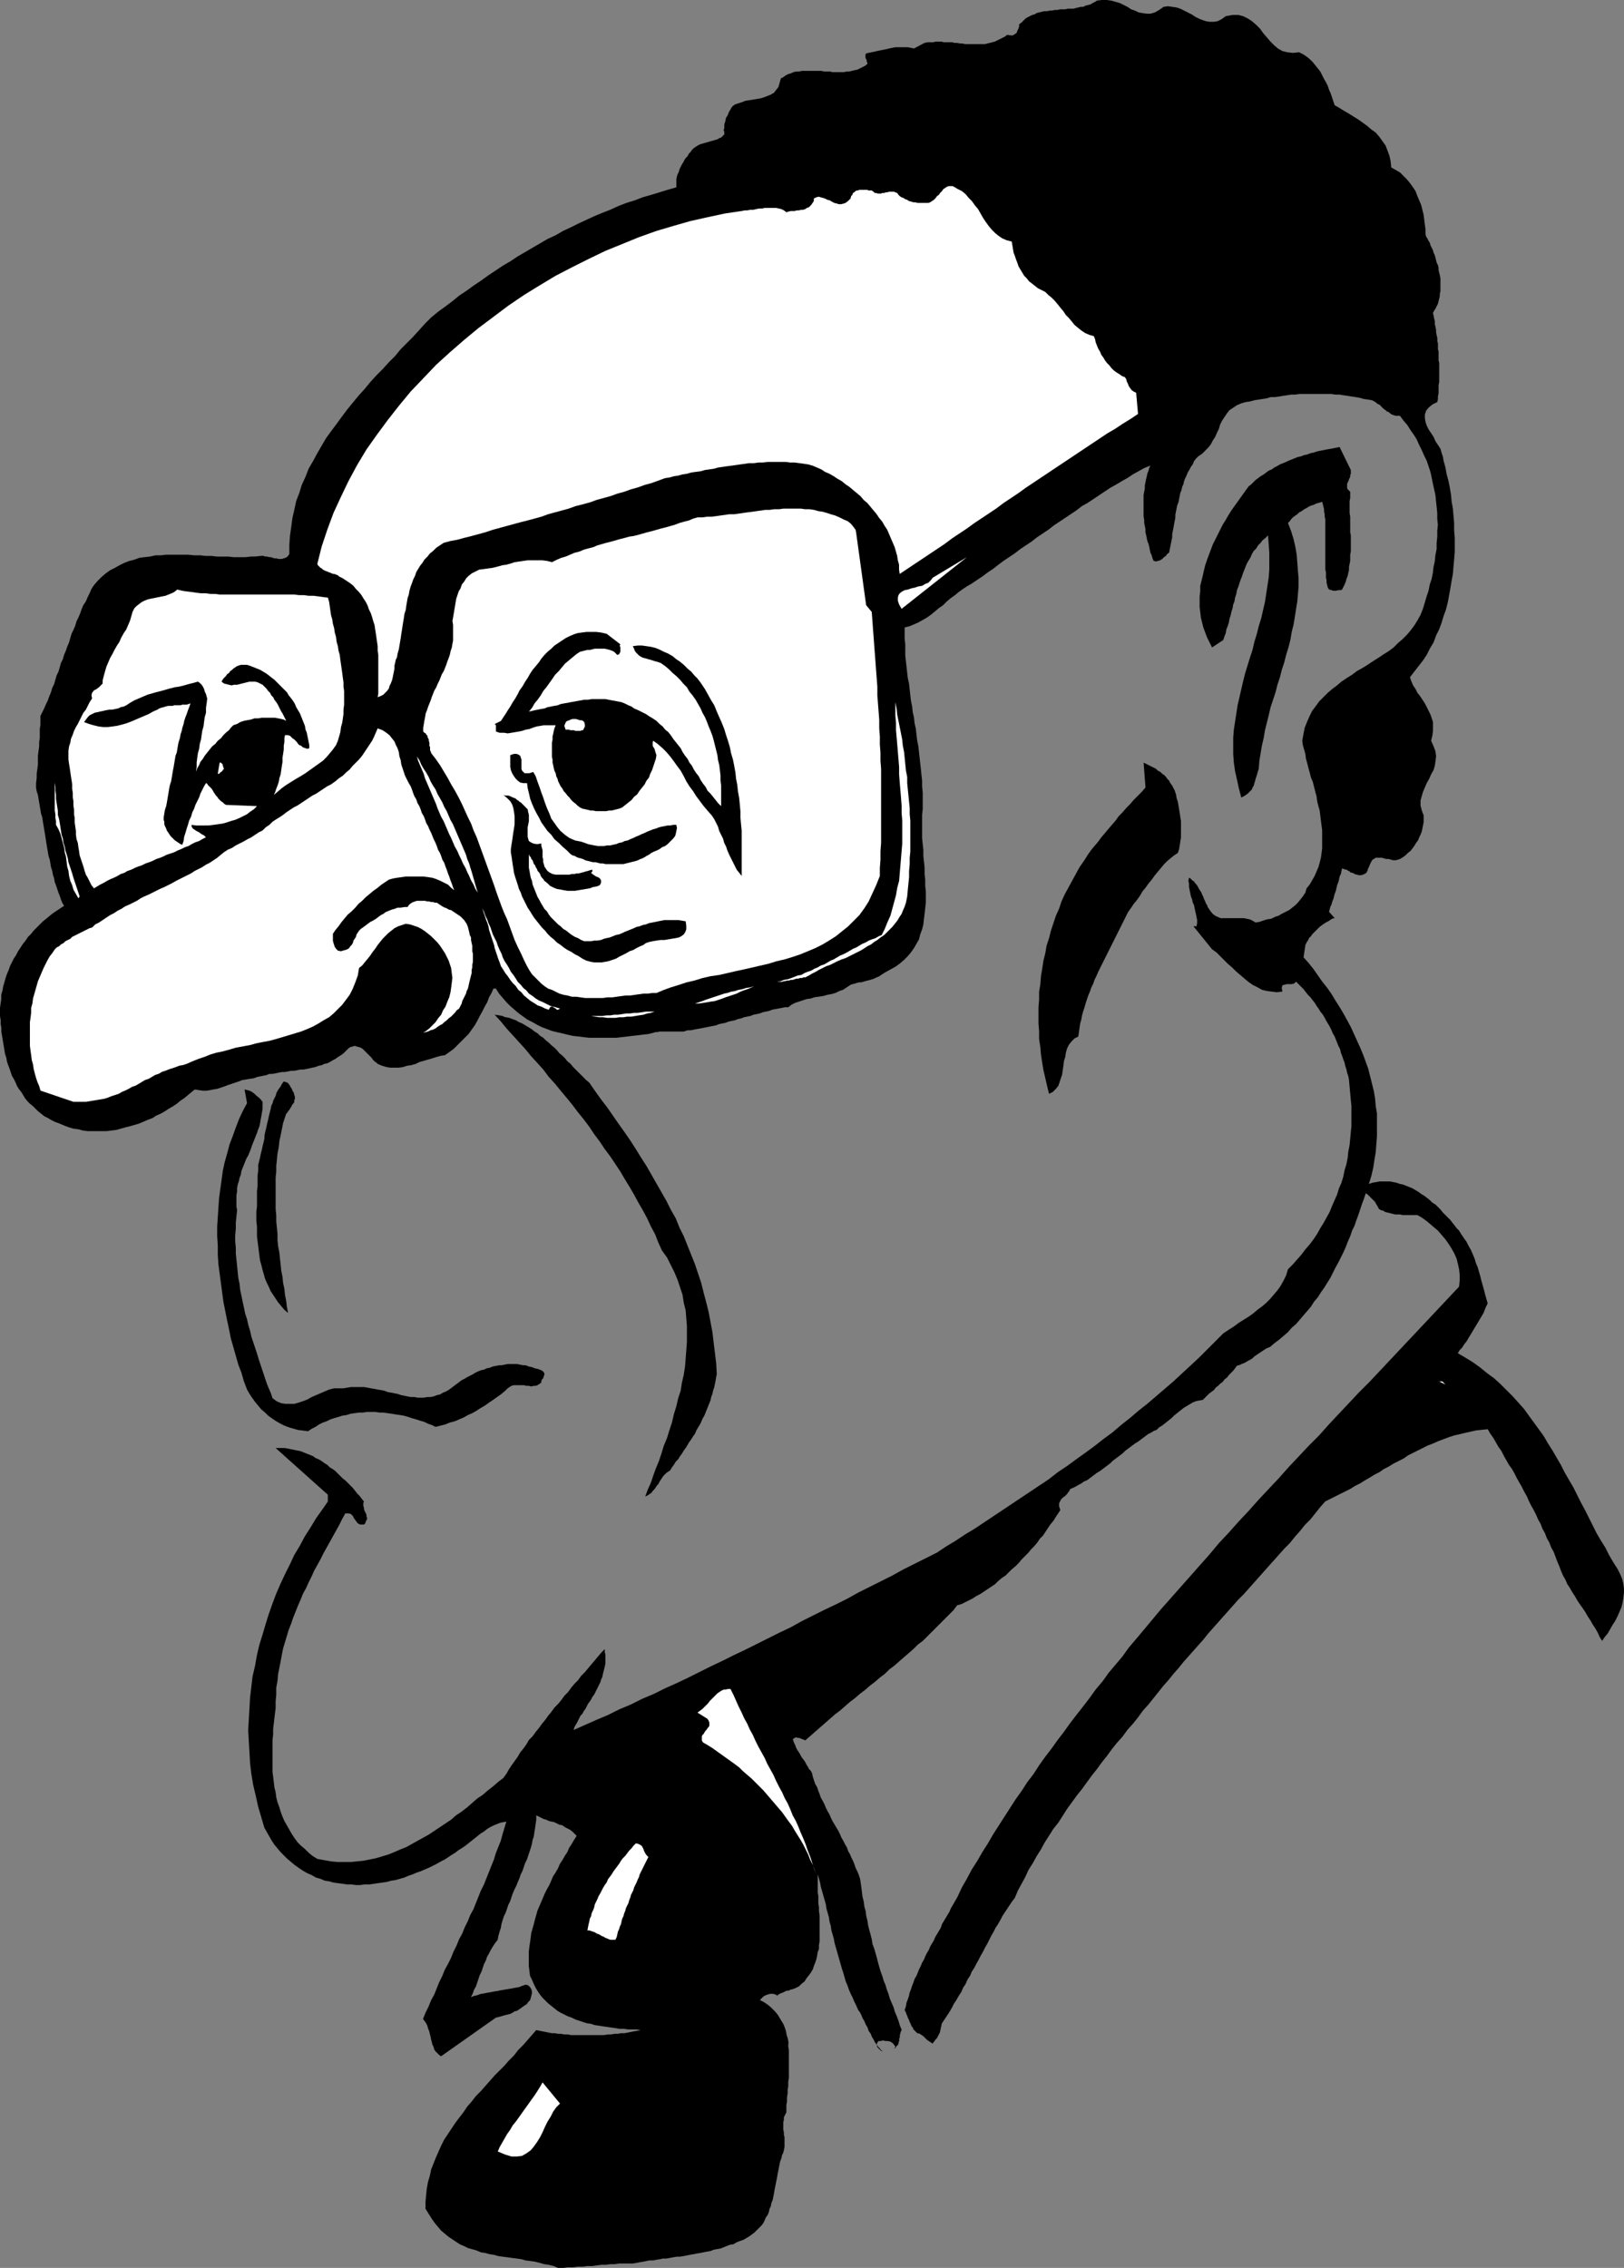 <?xml version="1.0" encoding="UTF-8" standalone="no"?>
<svg
   version="1.0"
   width="111.576mm"
   height="155.754mm"
   id="svg26"
   sodipodi:docname="Face 172.wmf"
   xmlns:inkscape="http://www.inkscape.org/namespaces/inkscape"
   xmlns:sodipodi="http://sodipodi.sourceforge.net/DTD/sodipodi-0.dtd"
   xmlns="http://www.w3.org/2000/svg"
   xmlns:svg="http://www.w3.org/2000/svg">
  <rect width="100%" height="100%" fill="#808080" stroke="none"/>
  <sodipodi:namedview
     id="namedview26"
     pagecolor="#ffffff"
     bordercolor="#000000"
     borderopacity="0.25"
     inkscape:showpageshadow="2"
     inkscape:pageopacity="0.0"
     inkscape:pagecheckerboard="0"
     inkscape:deskcolor="#d1d1d1"
     inkscape:document-units="mm" />
  <defs
     id="defs1">
    <pattern
       id="WMFhbasepattern"
       patternUnits="userSpaceOnUse"
       width="6"
       height="6"
       x="0"
       y="0" />
  </defs>
  <path
     style="fill:#000000;fill-opacity:1;fill-rule:evenodd;stroke:none"
     d="m 302.14,1.778 1.131,-0.162 1.131,0.162 1.131,0.162 0.969,0.323 0.969,0.485 0.969,0.485 0.969,0.485 0.969,0.646 0.969,0.485 0.808,0.323 0.969,0.323 0.969,0.162 h 1.131 l 0.969,-0.162 0.969,-0.485 1.131,-0.808 1.777,-0.323 h 1.454 l 1.293,0.323 1.293,0.646 0.969,0.646 1.131,0.97 0.969,0.97 0.808,1.131 0.969,1.131 0.969,1.131 0.969,0.97 0.969,0.808 1.131,0.646 1.293,0.323 1.454,0.162 1.616,-0.162 0.969,0.485 0.969,0.646 0.808,0.646 0.808,0.808 0.646,0.808 0.646,0.808 0.646,0.808 0.485,0.97 0.485,0.97 0.485,0.808 0.485,0.97 0.323,0.97 0.485,1.131 0.323,0.97 0.323,0.97 0.323,0.97 1.131,0.646 1.293,0.808 1.131,0.646 1.293,0.808 1.293,0.808 1.131,0.808 1.131,0.808 1.131,0.97 1.131,0.808 0.969,1.131 0.808,1.131 0.808,1.131 0.485,1.293 0.485,1.293 0.323,1.454 0.162,1.616 1.131,0.646 1.131,0.646 0.969,0.97 0.808,0.808 0.808,0.97 0.808,1.131 0.646,0.97 0.485,1.293 0.485,1.131 0.485,1.131 0.323,1.293 0.323,1.293 0.162,1.293 0.162,1.293 0.162,1.131 v 1.293 l 0.162,0.646 0.323,0.485 0.323,0.646 0.323,0.485 0.162,0.646 0.323,0.646 0.323,0.646 0.162,0.646 0.323,0.646 0.162,0.646 0.162,0.646 0.162,0.646 0.323,0.646 0.162,0.646 v 0.646 l 0.162,0.646 0.162,0.646 0.162,0.808 v 0.646 0.646 0.646 0.646 0.808 l -0.162,0.646 v 0.646 l -0.162,0.646 -0.162,0.646 -0.162,0.646 -0.323,0.646 -0.323,0.646 -0.323,0.485 -0.323,0.646 0.162,0.646 0.162,0.808 0.162,0.646 v 0.808 l 0.162,0.646 0.162,0.808 v 0.646 l 0.162,0.808 0.162,0.646 v 0.808 l 0.162,0.646 v 0.808 0.646 l 0.162,0.646 v 0.808 0.646 0.808 l 0.162,0.646 v 0.808 0.646 0.646 0.808 0.646 0.808 0.646 l -0.162,0.808 v 0.646 0.808 0.646 l -0.162,0.808 v 0.646 l -0.162,0.808 -1.293,0.646 -0.969,0.808 -0.646,0.808 -0.323,0.97 v 0.97 l 0.162,0.97 0.323,0.97 0.485,0.97 0.646,0.97 0.646,0.97 0.485,1.131 0.646,0.97 0.646,0.97 0.323,1.131 0.323,0.97 0.162,0.97 0.485,1.778 0.323,1.778 0.485,1.778 0.323,1.616 0.323,1.939 0.162,1.778 0.323,1.778 0.162,1.939 0.162,1.778 v 1.939 l 0.162,1.939 v 1.778 1.939 l -0.162,1.939 -0.162,1.778 -0.162,1.939 -0.323,1.778 -0.323,1.939 -0.323,1.778 -0.323,1.778 -0.485,1.939 -0.646,1.778 -0.485,1.616 -0.646,1.778 -0.808,1.616 -0.646,1.778 -0.969,1.616 -0.808,1.616 -0.969,1.454 -1.131,1.454 -1.131,1.454 -1.131,1.454 0.323,0.97 0.485,1.131 0.646,0.97 0.485,0.97 0.646,0.808 0.646,0.97 0.646,0.97 0.485,0.97 0.485,0.97 0.485,0.97 0.323,0.97 0.323,0.97 v 1.131 1.131 l -0.162,1.293 -0.323,1.293 0.646,1.454 0.485,1.293 0.162,1.293 -0.162,1.293 -0.162,1.131 -0.323,1.131 -0.646,1.131 -0.485,1.131 -0.646,1.131 -0.485,1.131 -0.485,1.131 -0.323,1.131 -0.323,1.131 v 1.293 l 0.323,1.293 0.485,1.293 v 0.808 0.97 l -0.162,0.808 -0.162,0.808 -0.162,0.808 -0.323,0.808 -0.323,0.646 -0.323,0.808 -0.485,0.646 -0.485,0.808 -0.485,0.646 -0.485,0.646 -0.646,0.485 -0.646,0.646 -0.646,0.485 -0.808,0.485 -0.485,0.162 -0.646,0.162 h -0.646 l -0.646,-0.162 -0.485,-0.162 h -0.646 l -0.646,-0.162 -0.485,-0.162 h -0.485 -0.646 -0.485 l -0.485,0.323 -0.323,0.162 -0.323,0.485 -0.323,0.646 -0.323,0.808 -0.162,0.323 -0.162,0.323 v 0.323 l -0.162,0.162 -0.162,0.323 -0.162,0.162 -0.323,0.162 -0.323,0.162 -0.485,0.162 h -0.323 -0.485 l -0.323,-0.162 h -0.323 l -0.323,-0.162 -0.323,-0.162 -0.323,-0.162 h -0.323 l -0.323,-0.323 -0.323,-0.162 -0.323,-0.162 -0.162,-0.162 h -0.323 l -0.485,-0.162 -0.323,-0.162 -0.162,0.646 -0.162,0.808 -0.323,0.646 -0.162,0.808 -0.162,0.646 -0.323,0.808 -0.162,0.646 -0.162,0.808 -0.323,0.808 -0.162,0.646 -0.162,0.646 -0.323,0.808 -0.162,0.646 -0.323,0.646 -0.162,0.646 -0.162,0.646 1.454,1.616 -0.646,0.162 -0.485,0.323 -0.485,0.323 -0.646,0.323 -0.485,0.323 -0.485,0.323 -0.646,0.485 -0.485,0.485 -0.485,0.485 -0.485,0.485 -0.485,0.485 -0.323,0.485 -0.485,0.485 -0.323,0.646 -0.323,0.485 -0.323,0.646 -0.485,3.232 1.293,1.454 1.293,1.616 1.131,1.616 1.131,1.616 1.293,1.616 1.131,1.616 0.969,1.616 1.131,1.778 0.969,1.616 0.969,1.778 0.969,1.778 0.808,1.778 0.808,1.778 0.808,1.778 0.808,1.939 0.646,1.778 0.646,1.778 0.485,1.939 0.485,1.939 0.485,1.939 0.323,1.939 0.162,1.939 0.323,1.939 v 1.939 1.939 2.101 l -0.162,1.939 -0.162,2.101 -0.323,1.939 -0.323,2.101 -0.485,2.101 -0.646,2.101 0.969,-0.323 0.969,-0.162 0.808,-0.162 h 0.969 0.808 0.969 l 0.808,0.162 0.808,0.162 0.969,0.323 0.808,0.162 0.808,0.323 0.808,0.323 0.808,0.323 0.808,0.485 0.808,0.485 0.646,0.485 0.808,0.485 0.646,0.485 0.808,0.646 0.646,0.646 0.808,0.485 0.646,0.646 0.646,0.646 0.646,0.808 0.646,0.646 0.646,0.646 0.646,0.646 0.485,0.646 0.646,0.808 0.485,0.646 0.646,0.646 0.485,0.808 0.646,0.97 0.808,1.131 0.485,0.97 0.646,1.131 0.485,1.131 0.485,1.131 0.323,1.131 0.485,1.131 0.323,1.131 0.323,1.131 0.323,1.293 0.323,1.131 0.323,1.131 0.323,1.293 0.323,1.131 0.323,1.131 -0.485,0.97 -0.323,0.808 -0.323,0.808 -0.485,0.808 -0.485,0.808 -0.485,0.808 -0.485,0.808 -0.485,0.808 -0.485,0.808 -0.485,0.808 -0.485,0.808 -0.485,0.808 -0.646,0.808 -0.485,0.808 -0.646,0.646 -0.485,0.808 1.939,1.131 2.1,1.293 1.777,1.293 1.777,1.454 1.777,1.293 1.616,1.454 1.616,1.616 1.616,1.616 1.454,1.616 1.454,1.616 1.293,1.778 1.293,1.778 1.293,1.778 1.293,1.778 1.131,1.939 1.131,1.778 1.131,1.939 1.131,1.939 0.969,1.939 1.131,1.939 1.131,1.939 0.969,1.939 0.969,1.939 1.131,2.101 0.969,1.939 0.969,1.939 0.969,1.939 1.131,1.939 1.131,1.778 0.969,1.939 1.131,1.939 1.131,1.778 0.646,1.293 0.485,1.131 0.323,1.293 0.162,1.293 v 1.131 l -0.162,1.293 -0.162,1.131 -0.323,1.293 -0.485,1.131 -0.485,1.131 -0.646,1.293 -0.646,0.97 -0.646,1.131 -0.646,1.131 -0.808,0.97 -0.646,0.97 -0.646,-0.97 -0.485,-1.131 -0.646,-1.131 -0.646,-0.97 -0.646,-1.131 -0.646,-0.97 -0.646,-1.131 -0.646,-0.97 -0.808,-1.131 -0.646,-0.97 -0.646,-1.131 -0.646,-0.97 -0.646,-1.131 -0.646,-0.97 -0.485,-1.131 -0.646,-1.131 -0.485,-1.131 -0.485,-1.293 -0.485,-1.131 -0.485,-1.293 -0.485,-1.293 -0.646,-1.131 -0.485,-1.293 -0.646,-1.131 -0.485,-1.293 -0.646,-1.131 -0.485,-1.293 -0.646,-1.131 -0.485,-1.131 -0.646,-1.293 -0.646,-1.131 -0.646,-1.293 -0.485,-1.131 -0.646,-1.131 -0.646,-1.293 -0.646,-1.131 -0.646,-1.131 -0.646,-1.293 -0.646,-1.131 -0.808,-1.131 -0.646,-1.131 -0.646,-1.131 -0.646,-1.293 -0.808,-1.131 -0.646,-1.131 -0.646,-1.131 -0.808,-1.131 -0.646,-1.131 -1.616,0.162 -1.454,0.162 -1.454,0.323 -1.454,0.323 -1.293,0.323 -1.454,0.323 -1.454,0.485 -1.293,0.485 -1.293,0.485 -1.454,0.646 -1.293,0.485 -1.293,0.646 -1.293,0.646 -1.293,0.646 -1.293,0.646 -1.131,0.808 -1.293,0.646 -1.293,0.646 -1.293,0.808 -1.293,0.646 -1.131,0.808 -1.293,0.646 -1.293,0.808 -1.131,0.646 -1.293,0.808 -1.293,0.646 -1.293,0.808 -1.293,0.646 -1.293,0.646 -1.293,0.646 -1.293,0.646 -1.293,0.646 -1.293,1.454 -1.293,1.616 -1.293,1.616 -1.454,1.454 -1.293,1.616 -1.293,1.454 -1.293,1.616 -1.454,1.454 -1.293,1.454 -1.293,1.454 -1.454,1.616 -1.293,1.454 -1.293,1.454 -1.293,1.454 -1.293,1.454 -1.293,1.454 -1.454,1.454 -1.293,1.454 -1.293,1.454 -1.293,1.454 -1.293,1.454 -1.293,1.454 -1.293,1.454 -1.293,1.616 -1.293,1.454 -1.293,1.454 -1.293,1.454 -1.293,1.454 -1.293,1.616 -1.293,1.454 -1.293,1.616 -1.293,1.454 -1.293,1.616 -1.293,1.616 -1.293,1.616 -1.454,1.616 -1.293,1.778 -1.293,1.616 -1.454,1.616 -1.293,1.778 -1.454,1.616 -1.293,1.616 -1.293,1.778 -1.293,1.616 -1.293,1.778 -1.293,1.616 -1.293,1.778 -1.293,1.778 -1.293,1.616 -1.293,1.778 -1.293,1.778 -1.131,1.778 -1.131,1.778 -1.293,1.616 -1.131,1.778 -1.131,1.778 -0.969,1.778 -1.131,1.778 -0.969,1.778 -1.131,1.778 -0.808,1.778 -0.969,1.778 -0.969,1.778 -0.808,1.939 -0.646,0.808 -0.646,0.97 -0.646,0.97 -0.646,0.97 -0.646,0.97 -0.485,0.97 -0.646,1.131 -0.646,0.97 -0.485,0.97 -0.646,1.131 -0.485,0.97 -0.485,0.97 -0.646,1.131 -0.485,0.97 -0.646,1.131 -0.485,0.97 -0.646,1.131 -0.485,0.97 -0.646,0.97 -0.485,1.131 -0.646,0.97 -0.485,1.131 -0.646,0.97 -0.485,1.131 -0.646,0.97 -0.646,1.131 -0.646,0.97 -0.485,0.97 -0.646,1.131 -0.646,0.97 -0.646,0.97 -0.646,0.97 -0.162,0.485 v 0.323 l -0.162,0.323 v 0.323 l -0.162,0.485 v 0.323 l -0.162,0.323 -0.162,0.323 -0.162,0.323 -0.162,0.323 -0.162,0.323 -0.323,0.323 -0.162,0.162 -0.162,0.323 -0.323,0.323 -0.162,0.323 -0.485,-0.323 -0.485,-0.323 -0.485,-0.323 -0.485,-0.485 -0.485,-0.485 -0.485,-0.323 -0.485,-0.323 -0.646,-0.162 -0.323,-0.323 -0.323,-0.323 -0.323,-0.323 -0.162,-0.485 -0.323,-0.323 -0.162,-0.485 -0.162,-0.323 -0.162,-0.323 -0.162,-0.485 -0.162,-0.323 -0.162,-0.323 -0.162,-0.485 -0.162,-0.323 -0.162,-0.485 -0.162,-0.323 -0.162,-0.323 0.323,-0.97 0.162,-0.97 0.323,-0.808 0.323,-0.97 0.162,-0.808 0.323,-0.808 0.323,-0.97 0.323,-0.808 0.323,-0.97 0.485,-0.808 0.323,-0.808 0.323,-0.808 0.485,-0.97 0.323,-0.808 0.485,-0.808 0.323,-0.808 0.485,-0.97 0.485,-0.808 0.323,-0.808 0.485,-0.808 0.485,-0.808 0.323,-0.808 0.485,-0.808 0.485,-0.808 0.485,-0.808 0.323,-0.97 0.485,-0.808 0.485,-0.808 0.485,-0.808 0.485,-0.808 0.323,-0.808 0.485,-0.808 1.293,-2.262 1.131,-2.424 1.293,-2.262 1.293,-2.424 1.454,-2.262 1.293,-2.262 1.454,-2.262 1.293,-2.262 1.454,-2.262 1.454,-2.262 1.454,-2.262 1.454,-2.262 1.616,-2.262 1.454,-2.262 1.616,-2.101 1.454,-2.262 1.616,-2.262 1.616,-2.101 1.616,-2.262 1.616,-2.101 1.616,-2.262 1.616,-2.101 1.777,-2.262 1.616,-2.101 1.616,-2.262 1.777,-2.101 1.616,-2.262 1.777,-2.101 1.777,-2.101 1.616,-2.262 1.777,-2.101 1.777,-2.101 2.424,-2.909 2.424,-2.909 2.585,-2.909 2.424,-2.747 2.585,-2.909 2.424,-2.747 2.585,-2.909 2.424,-2.909 2.585,-2.747 2.585,-2.909 2.585,-2.747 2.585,-2.909 2.585,-2.747 2.585,-2.747 2.585,-2.909 2.585,-2.747 2.585,-2.747 2.747,-2.747 2.585,-2.909 2.585,-2.747 2.585,-2.747 2.585,-2.747 2.747,-2.747 2.585,-2.747 2.585,-2.747 2.585,-2.747 2.585,-2.747 2.585,-2.747 2.585,-2.747 2.585,-2.747 2.585,-2.747 2.585,-2.747 0.162,-1.616 v -1.454 l -0.162,-1.454 -0.323,-1.454 -0.323,-1.293 -0.646,-1.454 -0.646,-1.131 -0.808,-1.293 -0.808,-1.131 -0.969,-1.131 -0.969,-1.131 -0.969,-0.808 -1.131,-0.97 -0.969,-0.808 -1.131,-0.808 -1.131,-0.646 h -0.485 -0.646 -0.646 -0.646 -0.808 -0.646 l -0.646,-0.162 h -0.646 -0.646 l -0.646,-0.162 -0.646,-0.162 -0.646,-0.162 -0.646,-0.162 -0.485,-0.323 -0.646,-0.162 -0.485,-0.323 -0.323,-0.646 -0.323,-0.485 -0.323,-0.646 -0.485,-0.485 -0.485,-0.485 -0.485,-0.485 -0.485,-0.485 -0.485,-0.323 -0.485,1.454 -0.485,1.293 -0.485,1.454 -0.485,1.454 -0.485,1.293 -0.485,1.454 -0.646,1.293 -0.485,1.454 -0.646,1.454 -0.485,1.293 -0.646,1.454 -0.646,1.293 -0.646,1.293 -0.808,1.454 -0.646,1.293 -0.646,1.293 -0.808,1.293 -0.808,1.293 -0.808,1.131 -0.808,1.293 -0.969,1.131 -0.808,1.293 -0.969,1.131 -0.969,1.131 -0.969,1.131 -0.969,1.131 -1.131,0.97 -0.969,1.131 -1.131,0.97 -1.131,0.97 -1.293,0.97 -1.131,0.97 -0.485,0.162 -0.646,0.323 -0.485,0.323 -0.485,0.323 -0.485,0.323 -0.485,0.323 -0.485,0.323 -0.485,0.323 -0.485,0.485 -0.485,0.323 -0.646,0.323 -0.485,0.323 -0.646,0.323 -0.485,0.162 -0.646,0.323 -0.646,0.162 -0.485,0.646 -0.485,0.646 -0.646,0.646 -0.485,0.485 -0.485,0.646 -0.646,0.485 -0.485,0.646 -0.646,0.485 -0.485,0.485 -0.646,0.485 -0.485,0.646 -0.646,0.485 -0.646,0.485 -0.485,0.485 -0.646,0.646 -0.485,0.485 -0.969,0.162 -0.808,0.162 -0.808,0.323 -0.808,0.485 -0.808,0.485 -0.808,0.485 -0.808,0.646 -0.808,0.646 -0.808,0.646 -0.646,0.646 -0.808,0.646 -0.808,0.646 -0.808,0.646 -0.808,0.485 -0.646,0.646 -0.808,0.323 -0.808,0.485 -0.646,0.323 -0.646,0.485 -0.646,0.485 -0.646,0.485 -0.646,0.485 -0.808,0.485 -0.646,0.485 -0.646,0.485 -0.646,0.485 -0.646,0.485 -0.646,0.646 -0.646,0.485 -0.646,0.485 -0.646,0.485 -0.646,0.485 -0.646,0.646 -0.646,0.485 -0.646,0.485 -0.646,0.485 -0.646,0.485 -0.808,0.485 -0.646,0.485 -0.646,0.485 -0.646,0.485 -0.646,0.485 -0.808,0.323 -0.646,0.485 -0.646,0.323 -0.808,0.485 -0.646,0.323 -0.808,0.323 -0.162,0.323 -0.162,0.323 -0.323,0.323 -0.162,0.323 -0.323,0.323 -0.323,0.323 -0.323,0.162 -0.323,0.323 -0.323,0.323 -0.162,0.323 -0.162,0.323 -0.162,0.323 v 0.323 0.485 l 0.162,0.485 0.162,0.485 -0.646,0.97 -0.646,0.97 -0.485,0.808 -0.808,0.97 -0.646,0.97 -0.646,0.97 -0.646,0.97 -0.808,0.808 -0.646,0.97 -0.808,0.97 -0.808,0.808 -0.808,0.97 -0.808,0.808 -0.808,0.808 -0.808,0.97 -0.808,0.808 -0.969,0.808 -0.808,0.808 -0.808,0.808 -0.969,0.646 -0.969,0.808 -0.808,0.808 -0.969,0.646 -0.969,0.646 -0.969,0.646 -0.969,0.646 -0.969,0.485 -0.969,0.646 -0.969,0.485 -0.969,0.485 -0.969,0.485 -1.131,0.323 -0.969,1.293 -1.131,1.131 -1.131,1.131 -1.131,1.131 -1.131,1.131 -1.131,1.131 -1.131,1.131 -1.131,1.131 -1.293,0.97 -1.131,1.131 -1.293,1.131 -1.131,0.97 -1.293,1.131 -1.293,1.131 -1.293,0.97 -1.131,1.131 -1.293,0.97 -1.293,1.131 -1.293,0.97 -1.293,1.131 -1.293,0.97 -1.293,1.131 -1.293,0.97 -1.293,1.131 -1.293,1.131 -1.293,0.97 -1.293,1.131 -1.293,1.131 -1.293,1.131 -1.293,1.131 -1.293,1.131 -1.293,1.131 -0.323,-0.162 -0.485,-0.162 -0.323,-0.162 -0.485,-0.162 h -0.323 l -0.485,-0.162 -0.323,0.162 -0.485,0.323 0.162,0.485 0.162,0.485 0.323,0.646 0.162,0.485 0.323,0.646 0.323,0.485 0.323,0.485 0.323,0.646 0.323,0.485 0.485,0.646 0.323,0.485 0.323,0.646 0.323,0.485 0.323,0.646 0.485,0.485 0.323,0.646 0.162,0.808 0.323,0.97 0.323,0.97 0.485,0.808 0.323,0.97 0.323,0.808 0.323,0.97 0.485,0.808 0.485,0.97 0.323,0.808 0.485,0.97 0.485,0.808 0.323,0.808 0.485,0.97 0.485,0.808 0.485,0.808 0.485,0.808 0.485,0.97 0.323,0.808 0.485,0.808 0.485,0.97 0.485,0.808 0.323,0.97 0.485,0.808 0.323,0.808 0.485,0.97 0.323,0.808 0.323,0.97 0.485,0.97 0.323,0.808 0.323,0.97 0.162,0.97 0.162,1.131 0.162,1.293 0.162,1.293 0.323,1.293 0.162,1.293 0.323,1.131 0.162,1.293 0.323,1.293 0.162,1.131 0.323,1.293 0.323,1.131 0.323,1.293 0.162,1.131 0.485,1.293 0.323,1.131 0.323,1.131 0.323,1.293 0.323,1.131 0.323,1.131 0.485,1.293 0.323,1.131 0.485,1.131 0.323,1.131 0.485,1.293 0.323,1.131 0.485,1.131 0.485,1.131 0.323,1.131 0.485,1.131 0.485,1.293 0.323,1.131 0.485,1.131 -0.162,0.323 -0.162,0.323 v 0.323 l -0.162,0.323 v 0.323 0.323 l -0.162,0.323 v 0.323 0.323 l -0.162,0.323 v 0.323 l -0.162,0.323 -0.162,0.162 -0.323,0.323 -0.162,0.323 -0.323,0.162 0.323,-0.485 -0.485,-0.646 -0.323,-0.323 -0.485,-0.323 -0.646,-0.162 h -0.646 l -0.646,-0.162 -0.646,0.162 h -0.485 l -0.323,0.323 -0.162,0.485 v 0.323 l 0.162,0.485 0.323,0.323 0.323,0.323 0.323,0.323 h 0.485 l -0.485,-0.162 -0.323,-0.485 -0.485,-0.485 -0.323,-0.485 -0.485,-0.646 -0.323,-0.646 -0.485,-0.808 -0.323,-0.808 -0.485,-0.646 -0.323,-0.97 -0.485,-0.808 -0.323,-0.808 -0.485,-0.808 -0.323,-0.808 -0.323,-0.646 -0.485,-0.646 -0.485,-1.131 -0.485,-0.97 -0.485,-1.131 -0.485,-0.97 -0.485,-1.131 -0.323,-0.97 -0.485,-1.131 -0.323,-1.131 -0.323,-1.131 -0.323,-0.97 -0.323,-1.131 -0.323,-1.131 -0.323,-1.131 -0.323,-1.131 -0.323,-1.131 -0.323,-1.131 -0.162,-0.97 -0.323,-1.131 -0.323,-1.131 -0.162,-1.131 -0.323,-1.131 -0.162,-1.131 -0.323,-1.131 -0.323,-1.131 -0.162,-1.131 -0.323,-1.131 -0.323,-1.131 -0.323,-1.131 -0.323,-1.131 -0.162,-0.97 -0.323,-1.131 -0.323,-1.131 v 0.97 0.808 0.97 0.97 0.97 l 0.162,0.97 v 0.97 0.97 l 0.162,0.97 v 0.97 l 0.162,1.131 v 0.97 0.97 0.97 0.97 0.97 0.97 0.97 l -0.162,0.97 v 0.97 l -0.323,0.808 -0.162,0.97 -0.162,0.808 -0.323,0.97 -0.323,0.808 -0.323,0.97 -0.485,0.808 -0.485,0.646 -0.646,0.808 -0.485,0.808 -0.808,0.646 -0.646,0.646 -0.323,0.162 -0.323,0.162 -0.323,0.162 -0.485,0.162 -0.323,0.162 h -0.323 l -0.323,0.162 -0.323,0.162 h -0.485 l -0.323,0.162 -0.323,0.162 -0.323,0.162 -0.485,0.162 -0.323,0.162 -0.323,0.162 -0.323,0.323 -0.485,-0.323 -0.646,-0.162 h -0.646 l -0.646,0.162 -0.485,0.162 -0.646,0.323 -0.485,0.485 -0.485,0.485 0.969,0.485 0.969,0.646 0.808,0.646 0.646,0.646 0.646,0.646 0.646,0.808 0.485,0.808 0.485,0.808 0.485,0.808 0.323,0.808 0.323,0.97 0.162,0.97 0.323,0.97 0.162,0.97 V 531.15 l 0.162,0.97 v 0.97 1.131 0.97 0.97 1.131 0.97 1.131 l -0.162,0.97 v 1.131 l -0.162,0.97 v 0.97 l -0.162,0.97 v 1.131 l -0.162,0.808 v 0.97 0.97 l -0.323,0.646 -0.323,0.646 v 0.646 l -0.162,0.646 v 0.646 0.646 0.646 l 0.162,0.646 v 0.646 l 0.162,0.646 v 0.646 0.646 0.646 0.646 l -0.162,0.808 -0.162,0.646 -0.323,0.646 -0.162,0.808 -0.323,0.808 -0.162,0.808 -0.162,0.808 -0.162,0.808 -0.162,0.808 -0.162,0.97 -0.162,0.808 -0.162,0.808 -0.162,0.808 -0.162,0.808 -0.162,0.97 -0.162,0.808 -0.162,0.808 -0.323,0.808 -0.162,0.808 -0.323,0.646 -0.162,0.808 -0.323,0.808 -0.485,0.646 -0.323,0.808 -0.323,0.646 -0.485,0.646 -0.646,0.646 -0.485,0.485 -0.646,0.646 -0.646,0.485 -0.646,0.485 -0.808,0.485 -0.808,0.485 -0.969,0.323 -0.808,0.323 -0.808,0.485 -0.969,0.162 -0.808,0.323 -0.808,0.323 -0.808,0.323 -0.969,0.162 -0.808,0.162 -0.808,0.323 -0.969,0.162 -0.808,0.162 -0.808,0.162 -0.969,0.162 -0.808,0.162 -0.969,0.162 -0.808,0.162 -0.808,0.162 -0.969,0.162 h -0.808 l -0.969,0.162 -0.808,0.162 -0.969,0.162 h -0.808 l -0.808,0.162 -0.969,0.162 -0.808,0.162 h -0.969 l -0.808,0.162 -0.808,0.162 -0.969,0.162 -0.808,0.162 -0.969,0.162 h -1.131 -1.131 -1.293 l -1.131,0.162 h -1.131 l -1.131,0.162 h -1.131 l -1.293,0.162 -1.131,0.162 h -1.293 l -1.131,0.162 h -1.293 l -1.293,0.162 h -1.293 l -1.293,0.162 h -1.293 l -1.131,-0.485 -1.293,-0.323 -1.131,-0.162 -1.131,-0.323 -1.293,-0.323 -1.131,-0.162 -1.293,-0.162 -1.131,-0.323 -1.131,-0.162 -1.293,-0.162 -1.131,-0.162 -1.293,-0.162 -1.131,-0.162 -1.131,-0.323 -1.131,-0.162 -1.131,-0.323 -1.131,-0.162 -1.131,-0.485 -1.131,-0.323 -1.131,-0.323 -0.969,-0.485 -1.131,-0.485 -0.969,-0.646 -0.969,-0.646 -0.969,-0.646 -0.969,-0.808 -0.969,-0.808 -0.808,-0.97 -0.808,-0.97 -0.808,-1.131 -0.808,-1.293 -0.808,-1.293 v -1.778 l 0.162,-1.778 0.162,-1.616 0.323,-1.778 0.485,-1.616 0.323,-1.616 0.646,-1.616 0.646,-1.616 0.646,-1.454 0.646,-1.454 0.808,-1.616 0.969,-1.454 0.969,-1.454 0.969,-1.454 0.969,-1.293 1.131,-1.454 0.969,-1.454 1.131,-1.293 1.131,-1.454 1.293,-1.293 1.131,-1.293 1.293,-1.454 1.131,-1.293 1.293,-1.293 1.293,-1.293 1.131,-1.293 1.293,-1.293 1.131,-1.454 1.293,-1.293 1.131,-1.293 1.131,-1.293 1.131,-1.293 0.808,0.162 0.808,0.162 0.808,0.162 0.808,0.162 0.808,0.162 h 0.808 l 0.808,0.162 h 0.808 l 0.808,0.162 h 0.969 l 0.808,0.162 h 0.808 0.808 0.969 0.808 0.808 0.969 0.808 0.969 0.808 0.808 l 0.969,-0.162 h 0.808 l 0.969,-0.162 h 0.808 l 0.808,-0.162 h 0.969 l 0.808,-0.162 0.808,-0.162 0.808,-0.162 0.969,-0.162 0.808,-0.162 -1.131,-0.162 h -1.131 -0.969 l -1.131,-0.162 h -1.131 l -0.969,-0.162 -1.131,-0.162 -1.131,-0.162 -1.131,-0.162 -0.969,-0.162 -1.131,-0.162 -0.969,-0.323 -1.131,-0.162 -0.969,-0.323 -0.969,-0.323 -0.969,-0.323 -0.969,-0.485 -0.969,-0.323 -0.969,-0.485 -0.969,-0.485 -0.808,-0.485 -0.808,-0.646 -0.808,-0.646 -0.808,-0.646 -0.646,-0.646 -0.808,-0.808 -0.646,-0.808 -0.646,-0.97 -0.485,-0.808 -0.485,-0.97 -0.485,-1.131 -0.485,-0.97 -0.162,-1.293 -0.162,-1.293 v -1.293 -1.293 -1.131 l 0.162,-1.293 0.162,-1.131 0.162,-1.131 0.162,-1.293 0.323,-1.131 0.323,-1.131 0.323,-1.293 0.323,-1.131 0.323,-1.131 0.485,-1.131 0.485,-1.131 0.485,-1.131 0.485,-1.131 0.485,-0.97 0.646,-1.131 0.485,-1.131 0.485,-1.131 0.646,-0.97 0.646,-1.131 0.485,-1.131 0.646,-0.97 0.646,-1.131 0.646,-0.97 0.485,-1.131 0.646,-0.97 0.646,-1.131 0.646,-0.97 -0.646,-0.646 -0.485,-0.485 -0.646,-0.485 -0.646,-0.323 -0.646,-0.323 -0.646,-0.485 -0.808,-0.162 -0.646,-0.323 -0.646,-0.323 -0.808,-0.162 -0.646,-0.162 -0.646,-0.323 -0.646,-0.162 -0.646,-0.323 -0.646,-0.323 -0.646,-0.323 v 1.131 l -0.162,1.131 -0.162,1.131 -0.162,0.97 -0.162,1.131 -0.323,0.97 -0.162,0.97 -0.323,1.131 -0.323,0.97 -0.323,0.97 -0.323,0.97 -0.485,0.97 -0.323,0.97 -0.323,0.97 -0.485,0.97 -0.323,0.97 -0.485,1.131 -0.323,0.808 -0.485,0.97 -0.485,1.131 -0.323,0.97 -0.323,0.97 -0.485,0.97 -0.323,0.97 -0.323,0.97 -0.485,0.97 -0.323,0.97 -0.323,1.131 -0.162,0.97 -0.323,0.97 -0.323,1.131 -0.162,0.97 -0.646,0.808 -0.646,0.97 -0.485,0.808 -0.485,0.97 -0.485,0.808 -0.323,0.97 -0.485,0.97 -0.323,0.97 -0.323,0.97 -0.485,0.97 -0.323,0.97 -0.323,0.97 -0.323,0.97 -0.485,0.808 -0.323,0.97 -0.485,0.97 0.808,-0.323 0.808,-0.162 0.808,-0.323 0.969,-0.162 0.808,-0.162 0.969,-0.162 0.808,-0.162 0.969,-0.162 0.808,-0.162 0.969,-0.162 0.969,-0.162 0.969,-0.162 0.808,-0.162 0.969,-0.162 0.808,-0.323 0.969,-0.323 0.646,0.162 0.485,0.485 0.323,0.485 0.162,0.646 v 0.485 l -0.162,0.646 -0.162,0.646 -0.162,0.485 -0.485,0.485 -0.323,0.485 -0.485,0.323 -0.485,0.323 -0.646,0.485 -0.485,0.323 -0.485,0.323 -0.646,0.162 -0.485,0.323 -0.646,0.323 -0.646,0.162 -0.646,0.162 -0.646,0.162 -0.485,0.162 -0.646,0.162 -0.646,0.162 -14.218,10.019 -0.485,-0.323 -0.485,-0.485 -0.485,-0.485 -0.323,-0.485 -0.162,-0.646 -0.323,-0.646 -0.162,-0.646 -0.162,-0.646 -0.162,-0.808 -0.162,-0.646 -0.162,-0.646 -0.323,-0.808 -0.162,-0.646 -0.323,-0.646 -0.323,-0.485 -0.485,-0.646 0.646,-1.616 0.808,-1.616 0.646,-1.616 0.808,-1.454 0.646,-1.616 0.646,-1.616 0.808,-1.616 0.646,-1.616 0.808,-1.454 0.808,-1.616 0.646,-1.616 0.808,-1.616 0.646,-1.616 0.808,-1.454 0.646,-1.616 0.808,-1.616 0.646,-1.616 0.808,-1.454 0.646,-1.616 0.646,-1.616 0.646,-1.616 0.808,-1.616 0.646,-1.616 0.646,-1.616 0.646,-1.616 0.646,-1.616 0.485,-1.616 0.646,-1.616 0.646,-1.616 0.485,-1.778 0.485,-1.616 0.485,-1.616 -0.808,0.162 -0.808,0.162 -0.808,0.323 -0.808,0.323 -0.969,0.485 -0.808,0.485 -0.808,0.646 -0.808,0.485 -0.808,0.646 -0.808,0.646 -0.808,0.646 -0.808,0.646 -0.808,0.646 -0.969,0.646 -0.808,0.485 -0.808,0.646 -0.808,0.485 -0.969,0.646 -0.969,0.646 -0.969,0.485 -1.131,0.646 -0.969,0.485 -0.969,0.485 -1.131,0.485 -1.131,0.485 -0.969,0.323 -1.131,0.485 -0.969,0.323 -1.131,0.485 -1.131,0.323 -1.131,0.323 -1.131,0.162 -1.131,0.323 -1.131,0.162 -1.131,0.162 -1.131,0.162 -1.131,0.162 h -1.293 l -1.131,0.162 h -1.131 l -1.131,-0.162 h -1.131 l -1.131,-0.162 -1.293,-0.162 -1.131,-0.162 -1.131,-0.323 -1.131,-0.162 -1.131,-0.485 -1.131,-0.323 -1.131,-0.646 -1.131,-0.485 -1.131,-0.646 -0.969,-0.646 -1.131,-0.808 -0.969,-0.808 -0.969,-0.808 -0.808,-0.808 -0.969,-0.97 -0.808,-0.97 -0.808,-0.97 -0.646,-0.97 -0.646,-1.131 -0.646,-1.131 -0.646,-1.131 -0.808,-2.747 -0.808,-2.747 -0.646,-2.909 -0.646,-2.747 -0.485,-2.909 -0.323,-2.747 -0.162,-2.909 -0.162,-2.747 -0.162,-2.909 0.162,-2.747 0.162,-2.747 0.162,-2.909 0.323,-2.747 0.323,-2.747 0.646,-2.747 0.485,-2.747 0.646,-2.747 0.808,-2.585 0.808,-2.747 0.808,-2.585 0.969,-2.747 0.969,-2.585 1.131,-2.585 1.131,-2.424 1.293,-2.585 1.131,-2.424 1.454,-2.424 1.293,-2.424 1.454,-2.262 1.454,-2.424 1.616,-2.262 1.454,-2.101 v -1.778 L 71.576,375.861 h 0.808 0.808 0.808 l 0.808,0.162 0.808,0.162 0.808,0.162 0.808,0.162 0.808,0.162 0.808,0.323 0.808,0.323 0.808,0.323 0.808,0.323 0.646,0.485 0.808,0.323 0.808,0.485 0.646,0.485 0.808,0.485 0.646,0.646 0.808,0.485 0.646,0.485 0.646,0.646 0.646,0.646 0.646,0.646 0.646,0.485 0.646,0.646 0.646,0.646 0.646,0.646 0.646,0.808 0.485,0.646 0.646,0.646 0.485,0.646 0.646,0.808 -0.162,0.323 v 0.485 0.323 l 0.162,0.485 v 0.323 l 0.162,0.485 0.162,0.323 0.162,0.323 0.162,0.323 v 0.485 l 0.162,0.323 v 0.323 l -0.162,0.323 -0.162,0.323 -0.162,0.485 -0.323,0.323 h -0.969 l -0.646,-0.323 -0.485,-0.646 -0.485,-0.646 -0.323,-0.646 -0.485,-0.485 -0.646,-0.162 h -0.808 l -0.808,1.454 -0.808,1.616 -0.808,1.454 -0.808,1.454 -0.808,1.454 -0.808,1.454 -0.808,1.454 -0.808,1.616 -0.808,1.454 -0.808,1.454 -0.646,1.454 -0.808,1.616 -0.646,1.454 -0.808,1.454 -0.646,1.616 -0.646,1.454 -0.646,1.616 -0.646,1.616 -0.485,1.454 -0.646,1.616 -0.485,1.616 -0.485,1.616 -0.485,1.616 -0.323,1.616 -0.323,1.778 -0.323,1.616 -0.323,1.616 -0.162,1.778 -0.323,1.778 v 1.778 l -0.162,1.778 v 1.778 l -0.162,1.293 -0.162,1.293 -0.162,1.454 -0.162,1.293 v 1.454 l -0.162,1.454 v 1.293 1.454 1.293 1.454 1.293 1.454 l 0.162,1.293 0.162,1.293 0.162,1.454 0.323,1.293 0.162,1.293 0.323,1.293 0.485,1.293 0.323,1.131 0.485,1.293 0.485,1.131 0.646,1.131 0.646,1.131 0.646,1.131 0.646,0.97 0.808,1.131 0.969,0.97 0.969,0.808 0.969,0.97 0.969,0.808 1.293,0.808 1.777,0.323 1.777,0.323 1.777,0.162 h 1.616 1.777 l 1.616,-0.162 1.616,-0.162 1.616,-0.323 1.616,-0.323 1.616,-0.485 1.616,-0.485 1.616,-0.646 1.454,-0.646 1.616,-0.646 1.454,-0.808 1.454,-0.808 1.454,-0.808 1.454,-0.808 1.454,-0.97 1.454,-0.97 1.454,-0.97 1.454,-0.97 1.293,-1.131 1.454,-0.97 1.454,-1.131 1.293,-1.131 1.293,-1.131 1.454,-0.97 1.293,-1.131 1.454,-1.131 1.293,-1.131 1.293,-0.97 0.808,-1.131 0.646,-1.131 0.646,-0.97 0.808,-1.131 0.808,-1.131 0.646,-1.131 0.808,-0.97 0.808,-1.131 0.646,-1.131 0.969,-0.97 0.808,-1.131 0.808,-0.97 0.808,-1.131 0.808,-0.97 0.808,-1.131 0.808,-0.97 0.808,-1.131 0.969,-0.97 0.808,-0.97 0.808,-1.131 0.969,-0.97 0.808,-1.131 0.808,-0.97 0.969,-0.97 0.808,-1.131 0.969,-0.97 0.808,-0.97 0.808,-0.97 0.969,-1.131 0.808,-0.97 0.808,-0.97 0.969,-0.97 v 0.808 l 0.162,0.646 v 0.808 0.808 0.646 l -0.162,0.808 -0.162,0.646 -0.162,0.646 -0.162,0.646 -0.162,0.808 -0.323,0.646 -0.162,0.646 -0.323,0.646 -0.323,0.646 -0.323,0.646 -0.323,0.646 -0.323,0.646 -0.485,0.646 -0.323,0.646 -0.323,0.485 -0.485,0.646 -0.323,0.646 -0.323,0.646 -0.485,0.646 -0.323,0.646 -0.485,0.485 -0.323,0.646 -0.323,0.646 -0.323,0.646 -0.323,0.485 -0.323,0.646 -0.162,0.646 2.908,-1.293 2.908,-1.293 3.07,-1.293 2.908,-1.454 3.07,-1.293 2.908,-1.454 3.07,-1.293 2.908,-1.454 2.908,-1.293 3.07,-1.454 2.908,-1.454 2.908,-1.454 3.07,-1.454 2.908,-1.454 3.07,-1.454 2.908,-1.454 2.908,-1.454 2.908,-1.454 3.07,-1.454 2.908,-1.616 2.908,-1.454 2.908,-1.454 3.07,-1.454 2.908,-1.454 2.908,-1.616 2.908,-1.454 2.908,-1.454 2.908,-1.454 2.908,-1.616 2.908,-1.454 2.908,-1.454 2.908,-1.454 2.424,-1.616 2.424,-1.454 2.424,-1.616 2.424,-1.454 2.424,-1.616 2.424,-1.616 2.424,-1.616 2.424,-1.616 2.424,-1.616 2.424,-1.616 2.424,-1.616 2.424,-1.616 2.262,-1.778 2.424,-1.616 2.424,-1.778 2.262,-1.616 2.424,-1.778 2.262,-1.778 2.424,-1.778 2.262,-1.939 2.262,-1.778 2.262,-1.939 2.262,-1.778 2.262,-1.939 2.262,-1.939 2.262,-1.939 2.262,-2.101 2.1,-1.939 2.262,-2.101 2.1,-2.101 2.1,-2.101 2.1,-2.101 1.454,-0.97 1.293,-0.808 1.293,-0.97 1.293,-0.808 1.293,-0.808 1.131,-0.808 1.131,-0.97 1.131,-0.808 1.131,-0.97 0.969,-0.97 0.969,-1.131 0.969,-1.131 0.808,-1.131 0.808,-1.454 0.646,-1.293 0.485,-1.616 1.293,-1.293 1.131,-1.293 1.131,-1.293 0.969,-1.293 1.131,-1.293 0.969,-1.293 0.969,-1.454 0.808,-1.454 0.808,-1.293 0.808,-1.454 0.808,-1.454 0.646,-1.616 0.646,-1.454 0.646,-1.454 0.485,-1.616 0.646,-1.454 0.485,-1.616 0.323,-1.616 0.485,-1.616 0.323,-1.616 0.162,-1.616 0.323,-1.616 0.162,-1.616 0.162,-1.778 0.162,-1.616 v -1.616 -1.778 -1.778 l -0.162,-1.616 -0.162,-1.778 -0.162,-1.778 -0.162,-1.778 -0.162,-0.808 -0.323,-0.97 -0.162,-0.808 -0.323,-0.97 -0.162,-0.808 -0.323,-0.808 -0.323,-0.97 -0.323,-0.808 -0.162,-0.808 -0.485,-0.97 -0.323,-0.808 -0.323,-0.808 -0.323,-0.808 -0.485,-0.808 -0.323,-0.808 -0.485,-0.97 -0.485,-0.808 -0.485,-0.808 -0.323,-0.646 -0.485,-0.808 -0.646,-0.808 -0.485,-0.808 -0.485,-0.646 -0.485,-0.808 -0.646,-0.808 -0.485,-0.646 -0.646,-0.646 -0.646,-0.808 -0.485,-0.646 -0.646,-0.646 -0.646,-0.646 -0.646,-0.646 -0.485,0.485 -0.646,0.162 h -0.646 -0.646 l -0.646,0.162 -0.485,0.162 -0.162,0.646 0.162,0.97 -1.454,0.162 -1.293,-0.162 -1.293,-0.162 -1.293,-0.323 -1.131,-0.646 -1.293,-0.646 -1.131,-0.808 -0.969,-0.808 -1.131,-0.97 -1.131,-0.97 -0.969,-0.97 -1.131,-0.97 -0.969,-0.97 -0.969,-0.97 -0.969,-0.97 -1.131,-0.808 -4.847,-5.979 h 0.808 l 0.162,-0.808 v -0.808 l -0.162,-0.808 -0.162,-0.808 -0.162,-0.646 -0.162,-0.808 -0.162,-0.808 -0.323,-0.646 -0.162,-0.808 -0.323,-0.808 -0.162,-0.808 -0.162,-0.808 -0.162,-0.808 v -0.808 l -0.162,-0.808 0.162,-0.808 0.323,0.162 0.485,0.485 0.485,0.323 0.323,0.485 0.323,0.323 0.323,0.485 0.323,0.646 0.323,0.485 0.323,0.485 0.162,0.485 0.323,0.646 0.162,0.485 0.323,0.646 0.162,0.485 0.323,0.485 0.162,0.485 0.646,0.97 0.646,0.808 0.646,0.485 0.646,0.323 0.808,0.323 h 0.808 0.808 0.808 0.969 0.808 0.808 0.969 l 0.808,0.162 0.808,0.162 0.646,0.323 0.808,0.485 0.969,-0.162 0.969,-0.323 0.969,-0.323 1.131,-0.162 0.969,-0.485 0.969,-0.323 0.808,-0.485 0.969,-0.485 0.969,-0.485 0.808,-0.646 0.808,-0.646 0.646,-0.646 0.646,-0.808 0.646,-0.808 0.646,-0.97 0.323,-1.131 0.808,-0.97 0.646,-1.131 0.646,-1.131 0.485,-1.131 0.485,-1.131 0.323,-1.131 0.323,-1.293 0.162,-1.131 0.162,-1.293 v -1.131 -1.293 -1.131 -1.293 l -0.162,-1.131 -0.162,-1.293 -0.162,-1.293 -0.162,-1.293 -0.323,-1.131 -0.323,-1.293 -0.162,-1.293 -0.323,-1.131 -0.323,-1.293 -0.323,-1.293 -0.485,-1.131 -0.323,-1.293 -0.323,-1.131 -0.323,-1.293 -0.323,-1.131 -0.162,-1.293 -0.323,-1.131 -0.323,-1.131 -0.162,-1.131 0.323,-1.778 0.323,-1.616 0.646,-1.616 0.646,-1.454 0.646,-1.293 0.969,-1.293 0.808,-1.131 1.131,-1.131 1.131,-1.131 1.131,-0.97 1.293,-0.97 1.131,-0.97 1.454,-0.97 1.293,-0.808 1.293,-0.97 1.454,-0.808 1.293,-0.808 1.454,-0.97 1.293,-0.808 1.454,-0.97 1.293,-0.808 1.293,-0.97 1.131,-1.131 1.131,-0.97 1.131,-1.131 0.969,-1.131 0.969,-1.293 0.808,-1.293 0.808,-1.454 0.646,-1.616 0.485,-1.616 0.485,-1.616 0.485,-1.454 0.323,-1.616 0.485,-1.454 0.323,-1.616 0.162,-1.454 0.323,-1.454 0.162,-1.616 0.323,-1.616 v -1.616 l 0.162,-1.454 v -1.616 l 0.162,-1.616 -0.162,-1.454 v -1.616 l -0.162,-1.616 -0.162,-1.454 -0.162,-1.616 -0.323,-1.454 -0.323,-1.454 -0.323,-1.616 -0.323,-1.454 -0.485,-1.454 -0.485,-1.454 -0.646,-1.293 -0.646,-1.454 -0.646,-1.293 -0.646,-1.454 -0.808,-1.293 -0.808,-1.131 -0.808,-1.293 -0.969,-1.131 -0.969,-1.293 h -0.646 -0.485 l -0.485,-0.162 -0.485,-0.162 -0.485,-0.323 -0.323,-0.323 -0.485,-0.162 -0.323,-0.323 -0.485,-0.323 -0.323,-0.323 -0.485,-0.485 -0.323,-0.323 -0.485,-0.162 -0.323,-0.323 -0.485,-0.323 -0.646,-0.323 -0.969,-0.162 -1.131,-0.162 -1.131,-0.323 -0.969,-0.162 -1.131,-0.162 -0.969,-0.162 -1.131,-0.162 -0.969,-0.162 h -1.131 l -0.969,-0.162 h -1.131 -0.969 -1.131 -0.969 -0.969 -1.131 -0.969 -1.131 l -0.969,0.162 h -1.131 l -0.969,0.162 -1.131,0.162 -0.969,0.162 -1.131,0.162 h -1.131 l -0.969,0.323 -1.131,0.162 -0.969,0.162 -1.131,0.162 -1.131,0.323 -1.131,0.162 -1.131,0.323 -1.131,0.485 -0.969,0.646 -0.969,0.646 -0.646,0.808 -0.646,0.97 -0.646,0.97 -0.485,0.97 -0.323,1.131 -0.485,0.97 -0.485,1.131 -0.646,0.97 -0.485,0.97 -0.646,0.808 -0.808,0.808 -0.808,0.808 -0.969,0.646 -0.646,0.646 -0.485,0.646 -0.323,0.808 -0.485,0.646 -0.323,0.646 -0.485,0.808 -0.323,0.808 -0.323,0.646 -0.323,0.808 -0.162,0.808 -0.323,0.646 -0.162,0.808 -0.323,0.808 -0.162,0.808 -0.162,0.808 -0.162,0.808 -0.323,0.808 -0.162,0.808 -0.162,0.808 -0.162,0.808 v 0.808 l -0.162,0.808 -0.162,0.808 -0.162,0.97 -0.162,0.808 -0.162,0.808 v 0.808 l -0.162,0.808 -0.162,0.808 -0.162,0.808 -0.162,0.808 -0.162,0.808 -0.485,0.323 -0.323,0.485 -0.485,0.323 -0.485,0.485 -0.485,0.323 -0.485,0.162 -0.646,0.162 -0.646,-0.162 -0.323,-0.808 -0.162,-0.646 -0.323,-0.646 -0.162,-0.808 -0.162,-0.808 -0.162,-0.646 -0.323,-0.808 -0.162,-0.808 -0.162,-0.808 -0.162,-0.646 v -0.808 l -0.162,-0.808 -0.162,-0.808 v -0.808 l -0.162,-0.808 v -0.808 -0.808 -0.808 -0.808 -0.808 -0.808 -0.808 l 0.162,-0.808 0.162,-0.808 v -0.808 l 0.162,-0.808 0.162,-0.808 0.162,-0.646 0.162,-0.808 0.323,-0.808 0.162,-0.646 0.323,-0.646 -1.616,0.646 -1.454,0.808 -1.454,0.808 -1.454,0.97 -1.454,0.808 -1.616,0.97 -1.454,0.808 -1.454,0.97 -1.454,0.97 -1.454,0.97 -1.454,0.97 -1.454,0.808 -1.454,1.131 -1.454,0.97 -1.454,0.97 -1.454,0.97 -1.454,0.97 -1.454,1.131 -1.454,0.97 -1.454,0.97 -1.454,1.131 -1.454,0.97 -1.454,0.97 -1.454,1.131 -1.454,0.97 -1.454,0.97 -1.293,0.97 -1.454,1.131 -1.454,0.97 -1.293,0.97 -1.454,0.97 -1.454,0.97 -1.131,0.646 -0.969,0.646 -1.131,0.808 -0.969,0.808 -1.131,0.808 -0.969,0.808 -0.969,0.97 -1.131,0.808 -0.969,0.808 -0.969,0.808 -1.131,0.808 -1.131,0.646 -1.131,0.646 -1.131,0.485 -1.131,0.485 -1.293,0.323 v 1.454 1.454 l 0.162,1.454 v 1.454 1.454 l 0.162,1.454 0.162,1.454 0.162,1.454 0.162,1.454 0.323,1.454 0.162,1.454 0.162,1.454 0.162,1.454 0.323,1.616 0.162,1.454 0.323,1.454 0.162,1.454 0.323,1.454 0.162,1.454 0.162,1.454 0.323,1.616 0.162,1.454 0.162,1.454 0.162,1.454 0.162,1.454 0.162,1.616 0.162,1.454 v 1.454 l 0.162,1.616 v 1.454 1.454 1.454 l -0.162,1.454 v 1.454 1.616 1.454 1.454 l 0.162,1.616 0.162,1.454 v 1.616 l 0.162,1.454 0.162,1.616 v 1.616 l 0.162,1.454 v 1.616 l 0.162,1.454 v 1.454 1.454 l -0.162,1.454 -0.162,1.454 -0.162,1.293 -0.162,1.454 -0.323,1.293 -0.485,1.293 -0.323,1.293 -0.646,1.131 -0.646,1.131 -0.808,1.131 -0.808,0.97 -0.969,0.97 -1.131,0.97 -1.131,0.808 -1.454,0.808 -1.454,0.808 -0.485,0.323 -0.485,0.323 -0.485,0.323 -0.485,0.162 -0.646,0.323 -0.485,0.162 -0.485,0.162 -0.646,0.162 -0.646,0.162 -0.485,0.162 -0.646,0.162 h -0.485 l -0.646,0.162 -0.485,0.162 -0.646,0.162 -0.485,0.162 -0.969,0.646 -0.969,0.646 -0.969,0.323 -0.969,0.485 -1.131,0.323 -0.969,0.162 -1.131,0.323 -1.131,0.162 -1.131,0.162 -0.969,0.323 -1.131,0.162 -0.969,0.323 -0.969,0.323 -0.969,0.323 -0.969,0.485 -0.808,0.646 h -0.808 l -0.808,0.162 -0.808,0.162 -0.969,0.162 -0.808,0.162 -0.808,0.323 -0.808,0.162 -0.808,0.162 -0.808,0.323 -0.808,0.162 -0.808,0.162 -0.808,0.323 -0.808,0.162 -0.808,0.162 -0.808,0.323 -0.808,0.162 -0.808,0.323 -0.808,0.162 -0.808,0.162 -0.808,0.323 -0.808,0.162 -0.808,0.162 -0.808,0.323 -0.808,0.162 -0.808,0.162 -0.808,0.162 -0.808,0.162 -0.808,0.162 -0.969,0.162 -0.808,0.162 -0.808,0.162 h -0.808 l -0.485,0.162 -0.485,0.162 h -0.485 -0.646 -0.485 -0.646 -0.485 -0.646 -0.646 -0.646 -0.485 -0.646 -0.485 l -0.646,0.162 h -0.485 l -0.485,0.162 -1.293,0.323 -1.454,0.162 -1.293,0.162 -1.454,0.162 -1.293,0.162 -1.454,0.162 -1.293,0.162 h -1.454 -1.454 -1.293 -1.454 -1.454 l -1.454,-0.162 -1.293,-0.162 -1.454,-0.162 -1.454,-0.323 -1.293,-0.323 -1.454,-0.323 -1.293,-0.323 -1.293,-0.485 -1.293,-0.485 -1.293,-0.646 -1.131,-0.646 -1.293,-0.646 -1.131,-0.808 -1.131,-0.808 -1.131,-0.97 -1.131,-0.97 -0.969,-0.97 -0.969,-1.131 -0.969,-1.131 -0.808,-1.293 h -0.646 l -0.485,1.131 -0.646,1.131 -0.485,1.293 -0.646,1.131 -0.646,1.293 -0.646,1.131 -0.646,1.293 -0.646,1.131 -0.808,1.131 -0.808,1.131 -0.969,0.97 -0.969,0.97 -0.969,0.97 -0.969,0.97 -1.131,0.808 -1.131,0.808 -1.131,0.162 -1.131,0.323 -0.969,0.323 -1.131,0.323 -1.131,0.323 -1.131,0.323 -0.969,0.485 -1.131,0.323 -1.131,0.162 -0.969,0.323 -1.131,0.162 h -1.131 -1.131 l -0.969,-0.162 -1.131,-0.323 -1.131,-0.485 -0.323,-0.323 -0.485,-0.323 -0.485,-0.485 -0.323,-0.485 -0.485,-0.485 -0.485,-0.485 -0.485,-0.485 -0.485,-0.485 -0.323,-0.323 -0.485,-0.323 -0.485,-0.162 -0.646,-0.162 -0.485,-0.162 -0.485,0.162 -0.646,0.162 -0.485,0.323 -0.646,0.646 -0.646,0.646 -0.646,0.485 -0.808,0.485 -0.646,0.485 -0.646,0.323 -0.808,0.485 -0.646,0.323 -0.808,0.162 -0.646,0.323 -0.808,0.162 -0.808,0.323 -0.808,0.162 -0.646,0.162 -0.808,0.162 -0.808,0.162 h -0.808 l -0.808,0.162 -0.808,0.162 h -0.808 l -0.808,0.162 -0.808,0.162 h -0.808 l -0.808,0.162 -0.808,0.162 -0.808,0.162 h -0.808 l -0.808,0.323 -0.808,0.162 -0.808,0.162 -0.808,0.162 -0.808,0.323 -1.131,0.162 -0.969,0.162 -0.969,0.162 -0.808,0.323 -0.969,0.323 -0.969,0.323 -0.969,0.323 -0.808,0.323 -0.969,0.323 -0.969,0.323 -0.969,0.162 -0.808,0.162 -0.969,0.162 h -0.969 l -1.131,-0.162 -0.969,-0.162 -0.808,0.646 -0.969,0.808 -0.969,0.808 -0.969,0.646 -0.969,0.808 -0.969,0.646 -1.131,0.646 -0.969,0.646 -1.131,0.646 -1.131,0.485 -0.969,0.646 -1.293,0.485 -1.131,0.485 -1.131,0.485 -1.131,0.323 -1.131,0.323 -1.293,0.323 -1.131,0.323 -1.131,0.323 -1.293,0.162 -1.293,0.162 h -1.131 -1.293 -1.131 -1.293 l -1.293,-0.162 -1.131,-0.323 -1.293,-0.162 -1.131,-0.323 -1.293,-0.485 -1.131,-0.485 -1.293,-0.485 -0.969,-0.485 -0.808,-0.485 -0.969,-0.485 -0.808,-0.646 -0.808,-0.646 -0.646,-0.646 -0.646,-0.646 -0.808,-0.646 -0.646,-0.646 -0.646,-0.808 -0.485,-0.808 -0.485,-0.808 -0.646,-0.808 -0.485,-0.808 -0.323,-0.808 -0.485,-0.97 -0.485,-0.808 -0.323,-0.97 -0.323,-0.97 -0.323,-0.808 -0.323,-0.97 -0.162,-0.97 -0.323,-0.97 -0.162,-0.97 -0.162,-0.97 -0.162,-0.97 -0.162,-0.97 -0.162,-0.97 -0.162,-0.97 v -0.97 l -0.162,-0.97 v -0.97 L 0,263.717 v -1.131 -0.97 l 0.162,-1.131 0.162,-1.131 v -1.131 l 0.323,-1.131 0.162,-0.97 0.323,-1.131 0.323,-1.131 0.323,-0.97 0.485,-1.131 0.323,-0.97 0.485,-0.97 0.485,-0.97 0.646,-0.97 0.485,-0.97 0.646,-0.97 0.646,-0.97 0.646,-0.808 0.646,-0.97 0.808,-0.808 0.646,-0.808 0.808,-0.808 0.808,-0.808 0.808,-0.808 0.808,-0.646 0.969,-0.808 0.808,-0.646 0.969,-0.646 0.969,-0.646 0.969,-0.646 -0.485,-0.808 -0.323,-0.808 -0.323,-0.97 -0.323,-0.808 -0.323,-0.97 -0.323,-0.97 -0.323,-0.808 -0.162,-0.97 -0.323,-0.97 -0.162,-0.97 -0.323,-0.97 -0.162,-0.97 -0.162,-0.97 -0.323,-0.97 -0.162,-0.97 -0.162,-0.97 -0.162,-0.97 -0.162,-0.97 -0.162,-1.131 -0.162,-0.97 -0.162,-0.97 -0.162,-0.97 -0.162,-0.97 -0.162,-1.131 -0.323,-0.97 -0.162,-0.97 -0.162,-0.97 -0.162,-0.97 -0.162,-0.97 -0.162,-0.97 -0.323,-0.97 -0.162,-0.97 v -1.131 l 0.162,-1.293 v -1.131 l 0.162,-1.131 0.162,-1.293 v -1.131 -1.131 l 0.162,-1.293 0.162,-1.131 v -1.131 l 0.162,-1.131 v -1.131 -1.131 l 0.162,-1.131 v -1.131 -1.131 l 0.485,-0.97 0.485,-0.97 0.485,-1.131 0.485,-0.97 0.323,-0.97 0.485,-1.131 0.323,-1.131 0.485,-0.97 0.323,-1.131 0.323,-1.131 0.485,-0.97 0.323,-1.131 0.323,-1.131 0.485,-0.97 0.323,-1.131 0.485,-1.131 0.323,-0.97 0.485,-1.131 0.323,-1.131 0.323,-1.131 0.485,-0.97 0.485,-1.131 0.323,-1.131 0.485,-0.97 0.485,-1.131 0.323,-0.97 0.485,-1.131 0.646,-0.97 0.485,-1.131 0.485,-0.97 0.485,-1.131 0.646,-0.97 0.969,-1.131 0.969,-0.97 1.131,-0.97 1.131,-0.808 1.293,-0.646 1.131,-0.646 1.293,-0.646 1.293,-0.485 1.293,-0.323 1.293,-0.485 1.293,-0.162 1.454,-0.162 1.454,-0.323 h 1.293 l 1.454,-0.162 h 1.454 1.454 1.454 1.454 l 1.454,0.162 h 1.616 l 1.454,0.162 h 1.454 l 1.454,0.162 h 1.454 1.454 l 1.454,0.162 h 1.454 1.454 l 1.454,-0.162 H 66.406 l 1.454,-0.162 h 0.485 l 0.485,0.162 h 0.485 l 0.485,0.162 h 0.485 l 0.485,0.162 0.485,0.162 h 0.485 l 0.646,0.162 h 0.485 0.323 l 0.485,-0.162 0.485,-0.162 0.323,-0.162 0.323,-0.323 0.323,-0.485 v -2.424 l 0.162,-2.262 0.323,-2.262 0.323,-2.424 0.485,-2.101 0.485,-2.262 0.808,-2.101 0.646,-2.101 0.969,-2.101 0.808,-2.101 1.131,-1.939 1.131,-2.101 1.131,-1.939 1.131,-1.939 1.293,-1.778 1.454,-1.939 1.293,-1.778 1.454,-1.939 1.454,-1.778 1.454,-1.778 1.616,-1.778 1.454,-1.778 1.616,-1.778 1.616,-1.616 1.616,-1.778 1.616,-1.616 1.454,-1.778 1.616,-1.616 1.616,-1.616 1.616,-1.778 1.454,-1.616 1.616,-1.616 1.777,-1.454 1.777,-1.293 1.939,-1.454 1.777,-1.454 1.939,-1.293 1.777,-1.293 1.939,-1.293 1.777,-1.293 1.939,-1.293 1.939,-1.293 1.939,-1.131 1.939,-1.293 1.939,-1.131 1.939,-1.131 1.939,-1.131 1.939,-1.131 2.1,-0.97 1.939,-1.131 2.1,-0.97 1.939,-0.97 2.1,-0.97 2.1,-0.97 1.939,-0.808 2.1,-0.808 2.1,-0.97 2.1,-0.808 2.1,-0.646 2.1,-0.808 2.262,-0.646 2.1,-0.646 2.1,-0.646 2.262,-0.646 v -0.808 -0.646 -0.646 l 0.162,-0.808 0.162,-0.485 0.323,-0.646 0.162,-0.646 0.323,-0.646 0.323,-0.646 0.323,-0.485 0.323,-0.646 0.323,-0.485 0.485,-0.485 0.323,-0.646 0.485,-0.485 0.323,-0.485 0.485,-0.485 0.485,-0.323 0.485,-0.323 0.646,-0.323 0.485,-0.162 0.646,-0.162 0.485,-0.162 0.646,-0.162 0.485,-0.162 0.646,-0.162 0.485,-0.162 0.646,-0.162 0.485,-0.323 0.485,-0.162 0.485,-0.485 0.323,-0.323 v -0.646 l -0.162,-0.485 0.162,-0.485 v -0.485 -0.485 l 0.162,-0.485 0.162,-0.485 v -0.323 l 0.162,-0.485 0.323,-0.485 0.162,-0.323 0.162,-0.485 0.162,-0.323 0.323,-0.485 0.162,-0.323 0.323,-0.485 0.646,-0.485 0.969,-0.323 0.969,-0.323 0.808,-0.323 1.131,-0.162 0.969,-0.162 0.969,-0.162 0.969,-0.162 0.969,-0.323 0.808,-0.323 0.808,-0.323 0.808,-0.485 0.485,-0.646 0.646,-0.808 0.323,-1.131 0.323,-1.131 0.646,-0.323 0.646,-0.485 0.646,-0.323 0.646,-0.162 0.646,-0.323 0.808,-0.162 h 0.646 l 0.808,-0.162 h 0.646 0.646 0.808 0.646 0.808 0.808 0.646 l 0.808,0.162 h 0.646 0.808 l 0.646,0.162 h 0.808 0.646 0.808 0.646 l 0.808,-0.162 h 0.646 l 0.646,-0.162 0.646,-0.162 0.808,-0.162 0.646,-0.323 0.646,-0.323 0.646,-0.323 0.646,-0.485 v -0.323 l -0.162,-0.323 v -0.323 l -0.162,-0.323 -0.162,-0.323 v -0.323 -0.485 l 0.162,-0.323 0.646,-0.162 0.808,-0.162 0.808,-0.162 0.646,-0.162 0.808,-0.162 0.808,-0.162 0.808,-0.162 0.646,-0.162 0.808,-0.162 0.808,-0.162 h 0.808 0.808 0.808 0.808 l 0.808,0.162 0.808,0.162 2.747,-1.454 0.808,-0.162 h 0.808 0.646 l 0.646,-0.162 h 0.808 0.646 l 0.646,0.162 h 0.808 0.646 0.646 l 0.646,0.162 h 0.646 l 0.808,0.162 h 0.646 l 0.646,0.162 h 0.646 0.646 0.646 0.646 0.646 0.646 0.646 0.646 l 0.646,-0.162 0.646,-0.162 0.646,-0.162 0.646,-0.162 0.646,-0.323 0.646,-0.323 0.646,-0.323 0.646,-0.323 0.646,-0.485 0.808,0.162 h 0.646 l 0.485,-0.323 0.485,-0.323 0.162,-0.485 0.323,-0.646 0.162,-0.485 V 6.302 l 0.646,-0.485 0.485,-0.485 0.485,-0.485 0.485,-0.323 0.646,-0.323 0.646,-0.323 0.646,-0.162 0.485,-0.323 0.646,-0.162 0.646,-0.162 0.646,-0.162 h 0.808 l 0.646,-0.162 h 0.646 l 0.646,-0.162 h 0.646 l 0.808,-0.162 h 0.646 0.646 l 0.646,-0.162 h 0.646 0.808 l 0.646,-0.162 0.646,-0.162 0.646,-0.162 h 0.646 l 0.646,-0.323 0.646,-0.162 0.646,-0.162 0.485,-0.323 0.646,-0.323 0.485,-0.323 L 286.144,0 h 1.293 l 1.131,0.162 1.131,0.323 1.131,0.323 0.969,0.485 0.969,0.485 0.969,0.646 0.969,0.323 0.969,0.485 0.969,0.162 1.131,0.162 h 0.969 l 1.131,-0.323 1.131,-0.646 z"
     id="path1" />
  <path
     style="fill:#ffffff;fill-opacity:1;fill-rule:evenodd;stroke:none"
     d="m 262.716,62.697 0.162,0.97 0.162,0.97 0.162,0.97 0.323,0.808 0.323,0.97 0.323,0.808 0.323,0.97 0.485,0.808 0.485,0.808 0.485,0.808 0.646,0.646 0.646,0.808 0.646,0.485 0.808,0.646 0.808,0.646 0.969,0.485 0.969,0.485 0.808,0.808 0.808,0.646 0.808,0.808 0.808,0.97 0.646,0.808 0.808,0.97 0.646,0.97 0.808,0.808 0.808,0.97 0.646,0.808 0.969,0.808 0.808,0.646 0.969,0.646 1.131,0.485 1.131,0.323 0.323,0.808 0.162,0.808 0.323,0.808 0.323,0.808 0.485,0.808 0.323,0.808 0.485,0.646 0.485,0.808 0.485,0.646 0.646,0.646 0.485,0.646 0.646,0.646 0.646,0.485 0.808,0.485 0.646,0.485 0.808,0.323 0.323,0.485 0.162,0.646 0.323,0.646 0.162,0.485 0.323,0.485 0.485,0.646 0.485,0.323 0.646,0.323 0.485,5.494 -1.939,1.293 -2.1,1.293 -1.939,1.293 -1.939,1.131 -1.939,1.293 -1.939,1.293 -1.939,1.293 -1.939,1.293 -1.939,1.293 -1.939,1.293 -1.939,1.293 -1.939,1.293 -1.939,1.293 -1.939,1.293 -1.939,1.293 -1.777,1.293 -1.939,1.293 -1.939,1.293 -1.939,1.454 -1.939,1.293 -1.939,1.293 -1.939,1.293 -1.777,1.293 -1.939,1.293 -1.939,1.293 -1.939,1.454 -1.939,1.293 -1.939,1.293 -1.939,1.293 -1.939,1.293 -1.939,1.293 -1.939,1.293 -0.162,-1.131 v -1.293 l -0.323,-1.131 -0.162,-1.131 -0.323,-1.131 -0.323,-1.131 -0.485,-1.131 -0.485,-1.131 -0.485,-1.131 -0.485,-1.131 -0.646,-0.97 -0.646,-1.131 -0.808,-0.97 -0.646,-0.97 -0.808,-0.97 -0.808,-0.97 -0.808,-0.97 -0.969,-0.808 -0.808,-0.97 -0.969,-0.808 -0.969,-0.808 -0.969,-0.808 -0.969,-0.646 -0.969,-0.808 -1.131,-0.646 -0.969,-0.646 -1.131,-0.646 -1.131,-0.485 -0.969,-0.646 -1.131,-0.485 -1.131,-0.485 -1.131,-0.323 -1.131,-0.162 -1.131,-0.162 -1.293,-0.162 h -1.131 l -1.131,-0.162 h -1.293 -1.131 -1.131 -1.131 l -1.293,0.162 h -1.131 l -1.131,0.162 h -1.293 l -1.131,0.162 -1.131,0.162 -1.131,0.162 -1.131,0.162 -1.293,0.162 -1.131,0.162 -1.131,0.162 -1.131,0.323 -1.131,0.162 -1.131,0.162 -1.131,0.323 -1.293,0.162 -1.131,0.162 -1.131,0.323 -1.131,0.162 -1.131,0.323 -1.131,0.162 -1.131,0.323 -1.131,0.162 -1.777,0.646 -1.777,0.646 -1.777,0.485 -1.777,0.646 -1.777,0.485 -1.777,0.646 -1.777,0.485 -1.777,0.646 -1.777,0.485 -1.777,0.485 -1.777,0.646 -1.777,0.485 -1.939,0.485 -1.777,0.646 -1.777,0.485 -1.777,0.485 -1.777,0.485 -1.777,0.646 -1.777,0.485 -1.777,0.485 -1.939,0.485 -1.777,0.485 -1.777,0.485 -1.777,0.485 -1.777,0.485 -1.939,0.646 -1.777,0.485 -1.777,0.485 -1.939,0.485 -1.777,0.485 -1.777,0.323 -1.777,0.485 -0.969,0.646 -0.969,0.646 -0.808,0.808 -0.808,0.646 -0.646,0.808 -0.808,0.808 -0.485,0.808 -0.646,0.808 -0.485,0.808 -0.485,0.808 -0.323,0.97 -0.485,0.97 -0.323,0.97 -0.323,0.808 -0.323,1.131 -0.162,0.97 -0.323,0.97 -0.162,0.97 -0.162,0.97 -0.162,1.131 -0.323,0.97 -0.162,1.131 -0.162,0.97 -0.162,0.97 -0.162,1.131 -0.162,0.97 -0.162,1.131 -0.162,0.97 -0.162,0.97 -0.162,0.97 -0.323,1.131 -0.162,0.97 -0.323,0.646 -0.162,0.808 -0.162,0.646 v 0.808 l -0.162,0.808 -0.162,0.808 -0.162,0.808 -0.162,0.646 -0.323,0.808 -0.323,0.646 -0.162,0.646 -0.485,0.646 -0.485,0.485 -0.485,0.485 -0.646,0.323 -0.808,0.323 0.162,-0.97 v -1.131 -0.97 -1.131 -1.131 -1.131 -1.131 -1.131 -1.131 -1.131 l -0.162,-1.131 v -1.131 l -0.162,-1.131 -0.162,-1.131 -0.162,-1.131 -0.162,-0.97 -0.162,-1.131 -0.323,-0.97 -0.323,-1.131 -0.323,-0.97 -0.485,-0.97 -0.323,-0.97 -0.485,-0.97 -0.646,-0.97 -0.485,-0.808 -0.646,-0.808 -0.808,-0.808 -0.646,-0.808 -0.808,-0.646 -0.969,-0.646 -0.969,-0.646 -0.969,-0.485 -0.323,-0.323 -0.485,-0.162 -0.323,-0.162 h -0.323 l -0.485,-0.162 -0.323,-0.162 -0.485,-0.162 -0.323,-0.162 -0.485,-0.162 -0.323,-0.162 -0.323,-0.162 -0.323,-0.323 -0.323,-0.162 -0.323,-0.323 -0.323,-0.323 -0.162,-0.323 1.131,-4.525 1.454,-4.363 1.616,-4.363 1.939,-4.201 1.939,-4.04 2.262,-4.201 2.424,-4.04 2.747,-3.878 2.747,-3.717 2.908,-3.717 3.07,-3.717 3.393,-3.555 3.231,-3.393 3.555,-3.232 3.716,-3.232 3.716,-3.07 3.878,-2.909 3.878,-2.909 4.039,-2.747 4.201,-2.585 4.039,-2.424 4.362,-2.262 4.201,-2.101 4.362,-2.101 4.362,-1.778 4.362,-1.778 4.524,-1.616 4.362,-1.293 4.524,-1.293 4.362,-0.97 4.524,-0.97 4.362,-0.646 0.808,-0.162 h 0.646 l 0.808,-0.162 h 0.808 l 0.646,-0.162 0.808,-0.162 h 0.808 l 0.646,-0.162 h 0.808 0.808 0.646 0.646 l 0.808,0.162 0.646,0.162 0.646,0.323 0.646,0.485 0.485,-0.162 0.646,-0.162 h 0.485 0.485 l 0.646,-0.162 h 0.485 l 0.646,-0.162 h 0.485 l 0.485,-0.162 0.485,-0.323 0.485,-0.162 0.323,-0.323 0.323,-0.323 0.323,-0.485 0.323,-0.485 v -0.646 l 0.646,-0.323 0.646,-0.162 0.485,0.162 0.646,0.162 0.485,0.162 0.646,0.323 0.646,0.162 0.485,0.323 0.646,0.323 0.646,0.162 0.485,0.162 h 0.646 l 0.646,-0.162 0.485,-0.162 0.646,-0.485 0.646,-0.646 0.162,-0.646 0.323,-0.323 0.162,-0.485 0.323,-0.162 0.323,-0.323 0.323,-0.162 h 0.323 l 0.323,-0.162 h 0.323 0.485 0.323 0.485 0.485 l 0.323,0.162 h 0.485 0.323 l 0.485,0.323 0.323,0.323 h 0.323 l 0.485,0.162 h 0.323 0.485 l 0.323,-0.162 h 0.485 l 0.485,-0.162 h 0.323 l 0.485,-0.162 h 0.323 0.485 0.485 l 0.323,0.162 0.485,0.162 0.323,0.485 0.323,0.323 0.485,0.323 0.485,0.162 0.485,0.323 0.485,0.162 0.485,0.323 0.646,0.162 0.485,0.162 h 0.485 l 0.646,0.162 h 0.485 0.646 0.485 0.485 0.646 l 0.485,-0.162 0.485,-0.323 0.485,-0.323 0.485,-0.485 0.323,-0.485 0.485,-0.323 0.323,-0.485 0.485,-0.485 0.323,-0.485 0.485,-0.323 0.485,-0.323 0.485,-0.162 h 0.485 0.485 l 0.646,0.323 0.485,0.323 1.293,0.646 0.969,0.808 0.808,0.97 0.808,0.808 0.808,1.131 0.808,0.97 0.646,1.131 0.646,1.131 0.646,0.97 0.808,1.131 0.808,0.97 0.808,0.808 0.969,0.808 0.969,0.646 1.131,0.485 z"
     id="path2" />
  <path
     style="fill:#000000;fill-opacity:1;fill-rule:evenodd;stroke:none"
     d="m 350.611,121.678 0.162,0.323 v 0.485 0.485 l -0.162,0.323 v 0.485 l -0.162,0.323 -0.162,0.323 -0.162,0.485 -0.162,0.323 -0.162,0.323 v 0.323 0.485 0.323 l 0.162,0.323 0.323,0.323 0.323,0.323 v 0.808 0.808 l -0.162,0.808 v 0.808 0.646 0.808 0.808 l 0.162,0.97 v 0.808 0.808 0.808 0.808 0.808 l 0.162,0.808 v 0.97 0.808 0.808 0.808 0.808 l -0.162,0.808 v 0.808 0.808 l -0.162,0.808 -0.162,0.808 v 0.808 l -0.162,0.646 -0.162,0.808 -0.323,0.808 -0.162,0.646 -0.323,0.808 -0.323,0.646 -0.323,0.646 -0.323,0.162 h -0.646 l -0.646,0.162 h -0.646 l -0.485,-0.162 -0.646,-0.162 -0.323,-0.485 -0.162,-0.646 -0.162,-0.646 v -0.646 l -0.162,-0.646 v -0.808 -0.646 l -0.162,-0.646 v -0.646 -0.646 -0.808 -0.646 -0.646 -0.808 -0.646 -0.646 -0.808 -0.646 -0.646 -0.646 -0.808 -0.646 -0.646 -0.646 -0.808 -0.646 -0.646 l -0.162,-0.646 v -0.646 l -0.162,-0.646 v -0.646 l -0.162,-0.646 -0.162,-0.646 -0.162,-0.646 -0.485,0.162 -0.646,0.162 -0.485,0.162 -0.646,0.323 -0.646,0.162 -0.646,0.323 -0.485,0.323 -0.646,0.323 -0.646,0.485 -0.646,0.323 -0.485,0.485 -0.485,0.323 -0.646,0.485 -0.485,0.485 -0.323,0.485 -0.485,0.485 0.808,2.101 0.646,2.101 0.485,2.101 0.323,1.939 0.162,2.101 0.162,2.101 0.162,1.939 v 2.101 l -0.162,1.939 -0.162,1.939 -0.323,1.939 -0.323,2.101 -0.323,1.939 -0.485,1.939 -0.323,1.939 -0.485,1.939 -0.646,2.101 -0.485,1.939 -0.646,1.939 -0.485,1.939 -0.646,1.939 -0.485,1.939 -0.646,1.939 -0.646,1.939 -0.485,2.101 -0.485,1.939 -0.485,1.939 -0.323,1.939 -0.485,2.101 -0.323,1.939 -0.323,1.939 -0.162,2.101 -0.162,0.485 -0.162,0.485 -0.162,0.646 -0.162,0.485 -0.162,0.485 -0.162,0.646 -0.162,0.485 -0.162,0.646 -0.323,0.485 -0.162,0.485 -0.323,0.323 -0.485,0.485 -0.323,0.323 -0.485,0.323 -0.485,0.323 -0.646,0.323 -0.646,-2.424 -0.485,-2.262 -0.485,-2.101 -0.323,-2.262 -0.162,-2.262 v -2.101 -2.101 l 0.162,-2.101 0.323,-2.101 0.323,-2.101 0.323,-2.101 0.485,-2.101 0.485,-2.101 0.485,-2.101 0.485,-1.939 0.646,-2.101 0.646,-2.101 0.646,-1.939 0.485,-2.101 0.646,-2.101 0.485,-1.939 0.646,-2.101 0.485,-2.101 0.485,-2.101 0.323,-2.101 0.323,-2.101 0.323,-2.101 0.162,-2.101 v -2.262 -2.101 l -0.162,-2.262 -0.162,-2.262 -0.646,0.646 -0.808,0.646 -0.485,0.646 -0.646,0.646 -0.485,0.808 -0.646,0.646 -0.485,0.808 -0.323,0.808 -0.485,0.808 -0.485,0.808 -0.323,0.808 -0.323,0.808 -0.323,0.808 -0.323,0.97 -0.323,0.808 -0.323,0.97 -0.323,0.97 -0.323,0.808 -0.162,0.97 -0.323,0.97 -0.162,0.97 -0.323,0.808 -0.162,0.97 -0.323,0.97 -0.162,0.808 -0.323,0.97 -0.162,0.97 -0.323,0.97 -0.323,0.808 -0.162,0.97 -0.323,0.808 -0.323,0.97 -2.908,1.939 -0.646,-1.293 -0.646,-1.293 -0.485,-1.293 -0.485,-1.293 -0.323,-1.293 -0.323,-1.293 -0.162,-1.454 -0.162,-1.293 v -1.293 -1.454 l 0.162,-1.293 v -1.454 l 0.323,-1.293 0.323,-1.293 0.323,-1.454 0.323,-1.293 0.485,-1.454 0.485,-1.293 0.485,-1.293 0.485,-1.293 0.646,-1.293 0.646,-1.293 0.646,-1.293 0.646,-1.293 0.808,-1.293 0.646,-1.131 0.808,-1.293 0.808,-1.131 0.808,-1.131 0.808,-1.131 0.808,-1.131 0.808,-1.131 0.485,-0.646 0.646,-0.485 0.646,-0.646 0.485,-0.485 0.646,-0.485 0.646,-0.485 0.808,-0.485 0.646,-0.485 0.646,-0.485 0.808,-0.323 0.646,-0.485 0.646,-0.323 0.808,-0.485 0.808,-0.323 0.808,-0.323 0.646,-0.323 0.808,-0.323 0.808,-0.323 0.808,-0.323 0.808,-0.162 0.808,-0.323 0.808,-0.162 0.808,-0.323 0.808,-0.162 0.969,-0.323 0.808,-0.162 0.808,-0.162 0.808,-0.162 0.969,-0.162 0.808,-0.162 0.808,-0.162 0.808,-0.162 z"
     id="path3" />
  <path
     style="fill:#ffffff;fill-opacity:1;fill-rule:evenodd;stroke:none"
     d="m 222.323,138.322 2.585,18.745 1.454,1.778 0.162,2.101 0.162,2.262 0.162,2.101 0.162,2.262 0.162,2.101 0.162,2.101 0.162,2.262 0.162,2.101 0.162,2.101 v 2.262 l 0.162,2.101 0.162,2.101 0.162,2.101 v 2.262 l 0.162,2.101 v 2.101 l 0.162,2.101 v 2.101 l 0.162,2.101 v 2.262 2.101 2.101 2.101 2.101 2.262 2.101 2.101 2.101 l -0.162,2.101 v 2.262 l -0.162,2.101 v 2.101 l -0.969,2.424 -0.969,2.101 -0.969,2.101 -1.131,1.778 -1.293,1.778 -1.454,1.454 -1.454,1.454 -1.616,1.293 -1.616,1.293 -1.777,1.131 -1.616,0.97 -1.939,0.97 -1.939,0.808 -1.939,0.808 -1.939,0.646 -2.1,0.646 -2.1,0.485 -2.1,0.646 -2.1,0.485 -2.1,0.485 -2.1,0.485 -2.262,0.485 -2.1,0.485 -2.1,0.485 -2.262,0.323 -2.1,0.485 -2.1,0.646 -2.1,0.485 -1.939,0.646 -2.1,0.646 -1.777,0.646 -1.939,0.808 h -1.131 l -1.131,0.162 h -1.131 l -1.131,0.162 -1.131,0.162 -1.131,0.162 h -1.131 l -1.293,0.162 -1.131,0.162 -1.131,0.162 h -1.293 l -1.131,0.162 h -1.131 -1.293 -1.131 -1.131 l -1.131,-0.162 -1.131,-0.162 h -1.131 l -1.131,-0.323 -0.969,-0.162 -1.131,-0.323 -0.969,-0.485 -0.969,-0.485 -0.969,-0.323 -0.969,-0.646 -0.808,-0.646 -0.808,-0.808 -0.808,-0.808 -0.808,-0.808 -0.646,-0.97 -0.646,-1.131 -0.808,-1.616 -0.808,-1.778 -0.808,-1.616 -0.808,-1.778 -0.646,-1.778 -0.646,-1.778 -0.646,-1.778 -0.808,-1.778 -0.646,-1.616 -0.646,-1.778 -0.646,-1.778 -0.646,-1.939 -0.646,-1.778 -0.646,-1.778 -0.646,-1.778 -0.646,-1.778 -0.646,-1.778 -0.646,-1.778 -0.646,-1.778 -0.808,-1.778 -0.646,-1.778 -0.808,-1.616 -0.808,-1.778 -0.808,-1.778 -0.808,-1.616 -0.969,-1.778 -0.969,-1.616 -0.969,-1.778 -0.969,-1.616 -0.969,-1.616 -1.131,-1.616 -1.131,-1.454 -0.162,-0.485 -0.162,-0.323 v -0.323 -0.485 l -0.162,-0.323 v -0.485 -0.323 l -0.162,-0.485 v -0.323 l -0.162,-0.323 -0.162,-0.323 v -0.323 l -0.323,-0.323 -0.162,-0.323 -0.323,-0.162 -0.323,-0.323 v -0.97 l 0.162,-0.97 0.162,-0.97 0.162,-0.808 0.162,-0.97 0.323,-0.808 0.323,-0.97 0.323,-0.808 0.323,-0.808 0.323,-0.97 0.323,-0.808 0.323,-0.808 0.485,-0.808 0.323,-0.808 0.485,-0.97 0.323,-0.808 0.323,-0.808 0.485,-0.808 0.323,-0.808 0.323,-0.808 0.323,-0.97 0.323,-0.808 0.323,-0.97 0.162,-0.808 0.323,-0.97 0.162,-0.97 0.162,-0.808 v -0.97 -0.97 -1.131 -0.97 l -0.162,-1.131 0.162,-0.808 0.162,-0.97 0.162,-0.97 0.162,-0.97 0.162,-0.97 0.162,-0.97 0.323,-0.97 0.323,-0.97 0.485,-0.808 0.323,-0.97 0.646,-0.808 0.485,-0.808 0.646,-0.646 0.808,-0.646 0.969,-0.485 0.969,-0.485 1.293,-0.162 1.131,-0.162 1.131,-0.162 1.293,-0.323 1.131,-0.323 1.131,-0.162 1.131,-0.323 0.969,-0.323 1.131,-0.162 1.131,-0.162 1.131,-0.162 h 1.293 1.131 1.293 l 1.293,0.162 1.293,0.323 1.293,-0.646 1.131,-0.485 1.131,-0.323 1.131,-0.485 1.131,-0.485 1.293,-0.323 1.131,-0.485 1.131,-0.323 1.293,-0.323 1.131,-0.485 1.131,-0.323 1.131,-0.323 1.293,-0.323 1.131,-0.323 1.131,-0.323 1.293,-0.323 1.131,-0.323 1.131,-0.162 1.293,-0.323 1.131,-0.323 1.131,-0.323 1.293,-0.323 1.131,-0.323 1.131,-0.323 1.293,-0.323 1.131,-0.323 1.131,-0.323 1.293,-0.485 1.131,-0.323 1.293,-0.323 1.131,-0.485 1.131,-0.323 h 1.293 l 1.131,-0.162 h 1.131 l 1.293,-0.162 1.131,-0.162 1.131,-0.162 1.131,-0.162 h 1.293 l 1.131,-0.162 1.131,-0.162 1.131,-0.162 1.293,-0.162 1.131,-0.162 1.131,-0.162 1.131,-0.162 h 1.131 l 1.131,-0.162 h 1.293 l 1.131,-0.162 h 1.131 1.131 1.131 1.131 l 1.131,0.162 h 1.131 l 1.131,0.162 1.131,0.323 1.131,0.162 1.131,0.323 0.969,0.323 1.131,0.323 1.131,0.485 0.646,0.323 0.646,0.323 0.808,0.323 0.646,0.485 0.485,0.485 0.485,0.646 0.485,0.646 z"
     id="path4" />
  <path
     style="fill:#ffffff;fill-opacity:1;fill-rule:evenodd;stroke:none"
     d="m 234.118,158.036 -0.646,-1.131 -0.323,-0.97 v -0.808 l 0.162,-0.646 0.323,-0.485 0.646,-0.485 0.646,-0.323 0.808,-0.162 0.969,-0.323 0.808,-0.162 0.969,-0.323 0.969,-0.162 0.808,-0.485 0.808,-0.323 0.646,-0.646 0.485,-0.646 8.886,-5.333 z"
     id="path5" />
  <path
     style="fill:#ffffff;fill-opacity:1;fill-rule:evenodd;stroke:none"
     d="m 85.148,155.127 0.323,1.131 0.162,1.131 0.162,1.131 0.162,1.131 0.323,1.131 0.162,1.131 0.323,1.131 0.162,1.131 0.323,1.131 0.162,1.293 0.323,1.131 0.162,1.131 0.323,1.131 0.162,1.293 0.162,1.131 0.162,1.131 0.162,1.131 0.162,1.293 0.162,1.131 v 1.131 l 0.162,1.131 v 1.293 1.131 1.131 l -0.162,1.293 v 1.131 l -0.162,1.131 -0.162,1.131 -0.323,1.131 -0.162,1.293 -0.323,1.131 -0.323,1.131 -0.485,1.131 -0.808,1.131 -0.808,0.97 -0.808,0.97 -0.969,0.97 -1.131,0.808 -1.131,0.808 -1.131,0.808 -1.131,0.808 -1.293,0.808 -1.131,0.646 -1.293,0.808 -1.293,0.808 -1.131,0.808 -1.131,0.97 -0.969,0.808 0.323,-0.646 0.323,-0.97 0.323,-0.808 0.323,-0.97 0.162,-0.97 0.323,-0.97 0.162,-1.131 0.162,-1.131 0.162,-0.97 v -1.131 l 0.162,-0.97 0.162,-1.131 v -0.97 l 0.162,-0.97 v -0.97 l 0.162,-0.808 h 0.485 0.323 l 0.485,0.162 0.323,0.323 0.323,0.323 0.485,0.323 0.323,0.323 0.323,0.323 0.323,0.485 0.323,0.323 0.485,0.162 0.323,0.323 0.323,0.162 0.485,0.162 0.485,0.162 0.485,-0.162 v -0.808 l -0.162,-0.808 -0.162,-0.808 -0.162,-0.808 -0.162,-0.808 -0.323,-0.808 -0.162,-0.97 -0.323,-0.808 -0.323,-0.808 -0.323,-0.808 -0.323,-0.808 -0.485,-0.808 -0.485,-0.808 -0.323,-0.808 -0.485,-0.808 -0.485,-0.646 -0.646,-0.808 -0.485,-0.808 -0.646,-0.646 -0.646,-0.646 -0.646,-0.646 -0.646,-0.646 -0.646,-0.646 -0.646,-0.485 -0.808,-0.646 -0.646,-0.485 -0.808,-0.485 -0.808,-0.485 -0.808,-0.323 -0.808,-0.323 -0.808,-0.323 -0.969,-0.323 h -0.485 -0.646 -0.485 l -0.485,0.162 -0.485,0.162 -0.485,0.323 -0.485,0.323 -0.323,0.323 -0.485,0.323 -0.323,0.485 -0.485,0.323 -0.323,0.485 -0.323,0.323 -0.323,0.323 -0.323,0.485 -0.162,0.323 0.646,0.485 0.646,0.162 0.646,0.162 0.646,0.162 0.646,-0.162 h 0.808 l 0.646,-0.162 0.646,-0.162 0.646,-0.162 0.646,-0.162 0.646,-0.162 h 0.808 0.646 l 0.646,0.162 0.646,0.323 0.646,0.323 0.485,0.485 0.485,0.485 0.485,0.646 0.485,0.485 0.323,0.646 0.485,0.485 0.323,0.646 0.485,0.646 0.323,0.485 0.323,0.646 0.323,0.646 0.323,0.646 0.323,0.485 0.323,0.646 0.323,0.646 0.323,0.646 -0.646,-0.323 -0.646,-0.162 -0.808,-0.162 -0.808,-0.162 h -0.808 -0.808 -0.969 -0.808 l -0.969,0.162 h -0.969 l -0.969,0.323 -0.969,0.162 -0.808,0.162 -0.969,0.323 -0.808,0.485 -0.969,0.323 -0.646,0.646 -0.485,0.646 -0.808,0.646 -0.646,0.646 -0.646,0.808 -0.808,0.646 -0.646,0.808 -0.808,0.646 -0.646,0.808 -0.646,0.808 -0.646,0.808 -0.485,0.808 -0.646,0.808 -0.323,0.808 -0.485,0.808 -0.323,0.97 0.162,-1.293 v -1.131 l 0.162,-1.293 0.162,-1.131 0.323,-1.131 0.162,-1.293 0.323,-1.131 0.162,-1.131 0.162,-1.131 0.323,-1.131 0.162,-1.293 0.162,-1.131 0.323,-1.131 v -1.293 l 0.162,-1.131 0.162,-1.293 -0.162,-0.485 -0.162,-0.646 -0.323,-0.646 -0.162,-0.646 -0.323,-0.646 -0.323,-0.485 -0.485,-0.485 -0.485,-0.323 -1.131,0.323 -1.293,0.323 -1.131,0.323 -1.293,0.323 -1.131,0.162 -1.293,0.323 -1.131,0.323 -1.131,0.323 -1.293,0.323 -1.131,0.323 -1.131,0.323 -1.131,0.485 -1.131,0.485 -1.131,0.485 -1.131,0.646 -0.969,0.646 -0.646,0.323 -0.808,0.162 -0.646,0.323 -0.808,0.162 -0.808,0.162 h -0.646 l -0.969,0.162 -0.646,0.162 -0.808,0.162 -0.646,0.162 -0.808,0.162 -0.646,0.323 -0.646,0.323 -0.485,0.485 -0.485,0.646 -0.485,0.646 1.293,0.485 1.131,0.323 1.293,0.323 1.293,0.162 h 1.131 l 1.293,-0.162 1.131,-0.162 1.293,-0.323 1.131,-0.323 1.293,-0.485 1.131,-0.485 1.131,-0.485 1.131,-0.485 1.131,-0.485 1.131,-0.646 1.131,-0.485 0.485,-0.323 0.485,-0.162 0.646,-0.162 0.485,-0.162 0.646,-0.162 h 0.485 0.646 l 0.485,-0.162 h 0.485 0.646 0.485 l 0.485,-0.162 h 0.485 0.646 l 0.485,-0.162 0.485,-0.162 -0.323,0.97 -0.323,0.808 -0.323,0.97 -0.323,0.808 -0.323,0.97 -0.162,0.808 -0.323,0.97 -0.162,0.808 -0.323,0.97 -0.162,0.97 -0.323,0.97 -0.162,0.808 -0.162,0.97 -0.162,0.97 -0.323,0.808 -0.162,0.97 -0.162,0.97 -0.162,0.97 -0.162,0.808 -0.162,0.97 -0.162,0.97 -0.162,0.97 -0.323,0.97 -0.162,0.808 -0.162,0.97 -0.162,0.97 -0.162,0.97 -0.162,0.97 -0.162,0.808 -0.323,0.97 -0.162,0.97 -0.162,0.97 v 0.646 l 0.162,0.485 v 0.646 l 0.162,0.485 0.323,0.646 0.162,0.485 0.323,0.485 0.323,0.485 0.323,0.485 0.323,0.323 0.485,0.485 0.323,0.323 0.485,0.323 0.485,0.323 0.485,0.323 0.485,0.162 0.323,-0.97 0.162,-1.131 0.323,-0.97 0.323,-1.131 0.323,-0.97 0.323,-1.131 0.485,-0.97 0.323,-1.131 0.485,-0.97 0.323,-0.97 0.485,-0.97 0.485,-0.97 0.323,-0.97 0.485,-0.97 0.485,-0.97 0.485,-0.808 0.323,0.162 0.162,0.323 0.323,0.323 0.323,0.323 0.323,0.323 0.323,0.485 0.162,0.323 0.323,0.485 0.323,0.485 0.323,0.323 0.323,0.485 0.323,0.323 0.323,0.323 0.485,0.323 0.323,0.323 0.485,0.323 8.079,0.323 -0.808,0.808 -0.969,0.646 -0.808,0.646 -0.969,0.485 -0.969,0.485 -1.131,0.485 -1.131,0.323 -0.969,0.323 -1.131,0.323 -1.131,0.162 -1.131,0.162 -1.293,0.162 H 53.157 52.026 50.895 l -1.131,-0.162 v 0.485 l 0.323,0.485 0.485,0.323 0.485,0.323 0.646,0.323 0.646,0.485 0.646,0.323 0.485,0.485 -0.969,0.485 -0.808,0.485 -0.969,0.323 -0.969,0.485 -0.808,0.485 -0.969,0.323 -0.969,0.485 -0.808,0.323 -0.969,0.485 -0.969,0.323 -0.969,0.323 -0.969,0.485 -0.808,0.323 -0.969,0.323 -0.969,0.485 -0.808,0.323 -0.969,0.323 -0.969,0.485 -0.969,0.323 -0.808,0.323 -0.969,0.485 -0.969,0.323 -0.808,0.485 -0.969,0.323 -0.808,0.485 -0.969,0.485 -0.808,0.323 -0.969,0.485 -0.808,0.485 -0.969,0.485 -0.808,0.485 -0.808,0.485 -0.646,-0.808 -0.485,-0.97 -0.485,-0.97 -0.485,-0.808 -0.323,-0.97 -0.323,-1.131 -0.323,-0.97 -0.323,-0.97 -0.323,-0.97 -0.162,-1.131 -0.162,-0.97 -0.162,-1.131 -0.323,-0.97 -0.162,-1.131 v -0.97 l -0.162,-1.131 -0.162,-1.131 v -1.131 l -0.162,-0.97 v -1.131 l -0.162,-1.131 v -1.131 l -0.162,-0.97 v -1.131 l -0.162,-1.131 v -1.131 l -0.162,-1.131 -0.162,-0.97 -0.162,-1.131 -0.162,-1.131 -0.162,-0.97 -0.162,-1.131 v -1.131 -1.131 l 0.162,-1.131 0.323,-0.97 0.162,-0.97 0.485,-1.131 0.323,-0.97 0.485,-0.97 0.485,-0.808 0.485,-0.97 0.485,-0.97 0.485,-0.97 0.646,-0.808 0.485,-0.97 0.485,-0.97 0.646,-0.97 -0.162,-0.808 0.162,-0.646 0.485,-0.646 0.646,-0.323 0.646,-0.485 0.485,-0.485 0.485,-0.485 v -0.808 l 0.323,-1.293 0.323,-1.131 0.323,-1.131 0.485,-1.131 0.485,-1.131 0.646,-1.131 0.485,-0.97 0.646,-1.131 0.646,-0.97 0.485,-1.131 0.646,-1.131 0.646,-0.97 0.485,-1.131 0.485,-1.131 0.323,-1.131 0.323,-1.131 0.485,-0.97 0.646,-0.646 0.646,-0.485 0.646,-0.485 0.646,-0.323 0.808,-0.323 0.646,-0.162 0.808,-0.162 0.808,-0.162 0.808,-0.162 0.808,-0.162 0.808,-0.162 0.808,-0.323 0.808,-0.323 0.646,-0.323 0.808,-0.646 1.293,0.323 1.131,0.162 1.293,0.162 1.131,0.162 1.293,0.162 h 1.293 l 1.131,0.162 h 1.293 l 1.131,0.162 h 1.293 1.131 1.293 1.131 1.293 1.131 1.293 1.131 1.293 1.131 1.293 1.131 1.293 1.131 1.293 1.131 l 1.293,0.162 h 1.293 l 1.131,0.162 h 1.293 l 1.293,0.162 1.131,0.162 z"
     id="path6" />
  <path
     style="fill:#000000;fill-opacity:1;fill-rule:evenodd;stroke:none"
     d="m 161.087,167.247 -0.162,0.323 0.162,0.485 v 0.323 0.485 0.323 l -0.162,0.323 -0.162,0.323 -0.485,0.162 -0.323,-0.323 -0.485,-0.485 -0.646,-0.323 -0.485,-0.162 -0.646,-0.162 -0.646,-0.162 h -0.646 -0.646 -0.646 -0.646 l -0.646,0.162 -0.646,0.162 h -0.646 l -0.646,0.162 -0.646,0.162 -0.646,0.162 -0.969,0.646 -0.969,0.808 -0.969,0.808 -0.969,0.808 -0.808,0.97 -0.808,0.97 -0.969,0.97 -0.646,0.97 -0.808,1.131 -0.808,1.131 -0.808,0.97 -0.646,1.131 -0.808,1.131 -0.808,0.97 -0.646,1.131 -0.808,0.97 0.808,-0.162 0.646,-0.162 0.808,-0.162 0.808,-0.162 0.969,-0.162 0.808,-0.323 0.808,-0.162 0.808,-0.162 0.969,-0.162 0.808,-0.323 0.808,-0.162 0.969,-0.162 0.808,-0.162 0.969,-0.162 0.808,-0.162 0.969,-0.162 0.808,-0.162 h 0.969 l 0.969,-0.162 h 0.808 0.969 0.808 0.969 l 0.808,0.162 0.808,0.162 0.969,0.162 0.808,0.162 0.808,0.162 0.808,0.323 0.969,0.485 0.808,0.323 0.646,0.485 1.131,0.485 0.969,0.485 0.969,0.485 0.969,0.646 0.808,0.485 0.969,0.646 0.808,0.808 0.808,0.646 0.646,0.808 0.808,0.646 0.646,0.808 0.646,0.97 0.646,0.808 0.646,0.808 0.646,0.808 0.485,0.97 0.646,0.97 0.646,0.808 0.485,0.97 0.646,0.808 0.485,0.97 0.646,0.97 0.646,0.808 0.485,0.97 0.646,0.97 0.646,0.808 0.485,0.97 0.808,0.808 0.646,0.808 0.646,0.808 0.646,0.808 0.808,0.808 v -1.293 -1.454 -1.293 -1.293 l -0.162,-1.293 v -1.293 l -0.162,-1.454 -0.162,-1.293 -0.323,-1.293 -0.162,-1.293 -0.323,-1.293 -0.323,-1.293 -0.323,-1.293 -0.323,-1.131 -0.485,-1.293 -0.485,-1.131 -0.485,-1.293 -0.485,-1.131 -0.646,-1.131 -0.485,-1.131 -0.646,-1.131 -0.646,-1.131 -0.808,-1.131 -0.808,-0.97 -0.646,-1.131 -0.969,-0.97 -0.808,-0.97 -0.969,-0.97 -0.969,-0.808 -0.969,-0.97 -0.969,-0.808 -1.131,-0.808 -0.485,-0.162 -0.485,-0.162 -0.646,-0.162 -0.485,-0.162 -0.485,-0.162 -0.646,-0.162 -0.485,-0.162 -0.646,-0.162 -0.485,-0.162 -0.323,-0.162 -0.485,-0.323 -0.485,-0.485 -0.323,-0.323 -0.323,-0.485 -0.162,-0.485 -0.323,-0.646 1.293,-0.162 h 1.131 l 1.131,0.162 1.131,0.162 1.293,0.323 1.131,0.485 0.969,0.485 1.131,0.485 1.131,0.646 0.969,0.808 0.969,0.646 0.969,0.808 0.969,0.97 0.969,0.808 0.808,0.97 0.808,0.808 0.969,1.293 0.969,1.454 0.808,1.454 0.808,1.454 0.808,1.293 0.646,1.616 0.646,1.454 0.646,1.454 0.646,1.616 0.485,1.616 0.485,1.454 0.485,1.616 0.323,1.616 0.485,1.616 0.323,1.616 0.323,1.778 0.162,1.616 0.323,1.616 0.162,1.616 0.323,1.778 0.162,1.616 0.162,1.778 v 1.616 l 0.162,1.778 0.162,1.616 v 1.778 1.616 1.778 1.616 1.778 1.616 1.616 l -0.646,-0.808 -0.646,-0.808 -0.485,-0.97 -0.485,-0.97 -0.485,-0.97 -0.485,-0.97 -0.485,-1.131 -0.323,-0.97 -0.485,-0.97 -0.323,-1.131 -0.485,-0.97 -0.485,-0.97 -0.323,-1.131 -0.485,-0.97 -0.485,-0.97 -0.646,-0.97 -1.131,-1.293 -0.969,-1.131 -0.969,-1.293 -0.969,-1.293 -0.808,-1.293 -0.969,-1.293 -0.808,-1.293 -0.646,-1.293 -0.808,-1.454 -0.969,-1.293 -0.808,-1.131 -0.969,-1.293 -0.969,-1.131 -0.969,-0.97 -1.293,-1.131 -1.131,-0.808 -0.162,0.323 v 0.485 0.485 l 0.162,0.323 0.323,0.485 0.162,0.646 0.162,0.485 0.162,0.485 -0.162,0.97 -0.323,0.97 -0.323,0.97 -0.323,0.97 -0.485,0.97 -0.323,0.97 -0.646,0.808 -0.485,0.97 -0.646,0.808 -0.646,0.808 -0.646,0.97 -0.808,0.646 -0.646,0.808 -0.808,0.646 -0.808,0.646 -0.808,0.646 -0.808,0.323 -0.646,0.162 -0.646,0.162 -0.646,0.162 H 158.179 l -0.808,0.162 h -0.646 -0.646 -0.646 -0.646 l -0.808,-0.162 h -0.646 l -0.646,-0.162 -0.646,-0.162 -0.808,-0.162 -0.646,-0.323 -0.646,-0.485 -0.485,-0.485 -0.646,-0.485 -0.485,-0.485 -0.485,-0.646 -0.485,-0.485 -0.485,-0.646 -0.485,-0.485 -0.323,-0.646 -0.485,-0.646 -0.323,-0.646 -0.323,-0.646 -0.162,-0.646 -0.323,-0.646 -0.162,-0.808 -0.323,-0.646 -0.162,-0.646 -0.162,-0.808 -0.162,-0.646 v -0.808 l -0.162,-0.646 v -0.808 -0.646 -0.808 -0.808 -0.646 l 0.162,-0.808 v -0.808 l 0.162,-0.646 0.162,-0.808 0.162,-0.646 0.323,-0.808 h -1.131 -0.969 -0.969 l -0.969,0.162 -0.969,0.162 -0.969,0.323 -0.808,0.323 -0.969,0.162 -0.969,0.323 -0.808,0.162 -0.969,0.162 -0.969,0.162 -0.969,0.162 -0.969,-0.162 h -1.131 l -0.969,-0.323 v -0.162 -0.323 -0.323 -0.323 -0.162 -0.323 l -0.162,-0.162 -0.162,-0.162 1.616,-0.808 0.646,-0.97 0.646,-0.97 0.485,-0.808 0.646,-0.97 0.646,-1.131 0.646,-0.97 0.646,-1.131 0.485,-0.97 0.808,-1.131 0.646,-1.131 0.646,-0.97 0.646,-1.131 0.646,-0.97 0.808,-0.97 0.808,-0.97 0.646,-0.97 0.808,-0.97 0.808,-0.808 0.969,-0.808 0.808,-0.808 0.969,-0.646 0.969,-0.646 0.969,-0.646 0.969,-0.485 1.131,-0.485 0.969,-0.323 1.131,-0.162 1.293,-0.162 h 1.131 1.293 l 1.293,0.162 1.454,0.323 z"
     id="path7" />
  <path
     style="fill:#ffffff;fill-opacity:1;fill-rule:evenodd;stroke:none"
     d="m 235.249,234.307 -0.323,0.97 -0.485,1.131 -0.323,0.808 -0.646,0.97 -0.485,0.808 -0.646,0.808 -0.646,0.808 -0.646,0.646 -0.808,0.808 -0.646,0.646 -0.969,0.646 -0.808,0.646 -0.808,0.485 -0.808,0.646 -0.969,0.485 -0.969,0.646 -0.808,0.485 -0.969,0.485 -0.969,0.485 -0.969,0.485 -0.969,0.485 -0.969,0.323 -1.131,0.485 -0.969,0.485 -0.969,0.485 -0.969,0.323 -0.969,0.485 -0.969,0.485 -0.808,0.485 -0.969,0.485 -0.808,0.485 -0.969,0.485 h -0.485 l -0.323,0.162 h -0.485 l -0.485,0.162 h -0.485 l -0.485,0.162 -0.485,0.162 h -0.485 l -0.485,0.162 h -0.485 l -0.485,0.162 h -0.323 l -0.485,0.162 h -0.485 -0.323 -0.485 l 0.969,-0.162 0.808,-0.323 0.969,-0.162 0.969,-0.323 0.808,-0.323 0.808,-0.323 0.969,-0.162 0.808,-0.485 0.808,-0.323 0.969,-0.323 0.808,-0.485 0.808,-0.323 0.808,-0.485 0.969,-0.323 0.808,-0.485 0.808,-0.485 0.808,-0.323 0.808,-0.485 0.808,-0.485 0.808,-0.323 0.969,-0.485 0.808,-0.485 0.808,-0.485 0.808,-0.323 0.808,-0.485 0.808,-0.485 0.808,-0.323 0.808,-0.485 0.808,-0.323 0.969,-0.323 0.808,-0.485 0.808,-0.323 0.808,-1.616 0.646,-1.616 0.808,-1.778 0.485,-1.778 0.485,-1.778 0.485,-1.778 0.323,-1.939 0.485,-1.778 0.162,-1.939 0.162,-1.939 0.162,-1.939 0.162,-1.939 0.162,-1.939 v -1.939 -1.939 -2.101 l -0.162,-1.939 v -1.939 l -0.162,-2.101 -0.162,-1.939 -0.162,-1.939 -0.162,-2.101 v -1.939 l -0.162,-1.939 -0.162,-1.939 -0.162,-1.939 -0.162,-1.939 -0.162,-1.778 v -1.939 l -0.162,-1.778 v -1.939 -1.616 l 0.323,1.616 0.162,1.616 0.323,1.616 0.323,1.616 0.323,1.616 0.323,1.616 0.162,1.616 0.323,1.616 0.162,1.616 0.162,1.616 0.162,1.616 0.323,1.616 v 1.616 l 0.162,1.616 0.162,1.616 0.162,1.616 0.162,1.616 v 1.616 l 0.162,1.616 v 1.616 1.616 1.616 1.616 1.616 l -0.162,1.616 v 1.616 l -0.162,1.778 v 1.616 l -0.162,1.616 -0.162,1.616 -0.162,1.778 z"
     id="path8" />
  <path
     style="fill:#ffffff;fill-opacity:1;fill-rule:evenodd;stroke:none"
     d="m 151.716,187.446 0.162,0.646 v 0.485 l -0.162,0.323 -0.162,0.323 -0.162,0.323 h -0.323 l -0.323,0.162 h -0.323 -0.485 -0.485 l -0.485,-0.162 h -0.485 -0.323 l -0.485,-0.162 h -0.485 -0.323 l -0.162,-0.485 -0.162,-0.485 0.162,-0.485 0.162,-0.323 0.162,-0.323 0.323,-0.162 0.485,-0.162 0.323,-0.162 0.485,-0.162 h 0.485 0.485 l 0.485,0.162 0.485,0.162 h 0.485 l 0.323,0.162 z"
     id="path9" />
  <path
     style="fill:#ffffff;fill-opacity:1;fill-rule:evenodd;stroke:none"
     d="m 106.153,203.282 0.485,0.808 0.323,0.808 0.323,0.97 0.323,0.808 0.485,0.808 0.323,0.97 0.485,0.808 0.323,0.808 0.323,0.97 0.485,0.808 0.323,0.808 0.323,0.97 0.485,0.808 0.323,0.808 0.485,0.97 0.323,0.808 0.323,0.808 0.485,0.97 0.323,0.808 0.323,0.97 0.485,0.808 0.323,0.808 0.323,0.97 0.485,0.808 0.323,0.97 0.323,0.808 0.323,0.97 0.323,0.808 0.323,0.97 0.323,0.808 0.323,0.97 0.323,0.808 -0.808,-0.646 -0.808,-0.808 -0.969,-0.485 -0.969,-0.485 -1.131,-0.485 -0.969,-0.323 -1.131,-0.162 -1.131,-0.162 h -1.131 -1.131 -1.293 -1.131 l -1.131,0.162 -1.131,0.162 -0.969,0.162 -1.131,0.323 -0.969,0.646 -0.969,0.646 -0.969,0.808 -1.131,0.808 -0.969,0.808 -0.969,0.808 -0.969,0.97 -0.969,0.808 -0.808,0.97 -0.969,0.97 -0.969,0.808 -0.808,0.97 -0.808,0.97 -0.808,1.131 -0.808,0.97 -0.646,0.97 v 0.646 0.646 0.485 l 0.162,0.646 0.162,0.485 0.162,0.485 0.323,0.485 0.485,0.485 0.808,0.162 0.485,-0.162 0.646,-0.162 0.485,-0.162 0.485,-0.323 0.323,-0.485 0.323,-0.323 0.323,-0.485 0.162,-0.646 0.323,-0.485 0.323,-0.485 0.162,-0.646 0.323,-0.485 0.323,-0.485 0.485,-0.485 0.485,-0.323 0.646,-0.485 0.646,-0.485 0.646,-0.485 0.646,-0.323 0.808,-0.485 0.646,-0.485 0.646,-0.485 0.646,-0.323 0.646,-0.485 0.808,-0.323 0.808,-0.323 0.646,-0.162 0.808,-0.323 h 0.808 l 0.969,-0.162 h 0.808 l 0.323,-0.485 0.323,-0.323 0.485,-0.323 0.323,-0.162 0.485,-0.162 0.485,-0.162 h 0.646 0.485 0.485 0.485 l 0.646,0.162 h 0.485 l 0.485,0.162 h 0.485 l 0.485,0.162 h 0.485 l 0.485,0.323 0.485,0.323 0.485,0.323 0.646,0.323 0.485,0.162 0.485,0.323 0.646,0.162 0.485,0.323 0.485,0.323 0.485,0.323 0.485,0.323 0.485,0.323 0.485,0.485 0.485,0.485 0.323,0.485 0.323,0.485 0.323,0.808 0.162,0.646 0.162,0.646 0.162,0.808 0.323,0.646 v 0.646 l 0.162,0.808 0.162,0.646 v 0.646 0.808 l 0.162,0.646 v 0.808 0.646 0.646 l -0.162,0.808 v 0.646 l -0.162,0.646 v 0.808 l -0.162,0.646 -0.162,0.646 -0.162,0.646 -0.162,0.646 -0.162,0.808 -0.162,0.646 -0.323,0.646 -0.162,0.646 -0.323,0.646 -0.323,0.646 -0.323,0.646 -0.162,0.646 -0.323,0.646 -0.323,0.646 -0.646,0.485 -0.485,0.646 -0.485,0.485 -0.485,0.485 -0.646,0.485 -0.485,0.485 -0.646,0.485 -0.485,0.485 -0.646,0.323 -0.485,0.323 -0.646,0.485 -0.646,0.323 -0.646,0.162 -0.646,0.323 -0.646,0.162 -0.646,0.162 0.808,-0.485 0.808,-0.646 0.808,-0.808 0.808,-0.808 0.646,-0.97 0.808,-0.97 0.485,-1.131 0.646,-0.97 0.485,-1.293 0.485,-1.131 0.323,-1.293 0.162,-1.131 0.162,-1.293 0.162,-1.293 -0.162,-1.293 -0.162,-1.293 -0.323,-0.97 -0.323,-0.97 -0.485,-0.97 -0.485,-0.97 -0.646,-0.97 -0.646,-0.97 -0.646,-0.808 -0.808,-0.808 -0.808,-0.808 -0.808,-0.646 -0.808,-0.646 -0.969,-0.646 -0.969,-0.485 -0.969,-0.323 -0.969,-0.323 -1.131,-0.162 -0.969,0.323 -0.969,0.323 -0.969,0.485 -0.808,0.646 -0.808,0.646 -0.646,0.646 -0.808,0.808 -0.646,0.808 -0.646,0.808 -0.646,0.97 -0.646,0.808 -0.646,0.97 -0.646,0.808 -0.808,0.97 -0.646,0.808 -0.808,0.646 -0.323,1.939 -0.646,1.778 -0.646,1.616 -0.808,1.616 -0.969,1.293 -0.969,1.293 -1.131,1.131 -1.131,1.131 -1.131,0.97 -1.454,0.808 -1.293,0.808 -1.454,0.808 -1.454,0.646 -1.616,0.646 -1.616,0.485 -1.616,0.485 -1.616,0.485 -1.616,0.485 -1.777,0.485 -1.777,0.323 -1.616,0.323 -1.777,0.485 -1.777,0.323 -1.777,0.323 -1.616,0.485 -1.777,0.485 -1.616,0.323 -1.616,0.485 -1.616,0.646 -1.454,0.485 -1.616,0.646 -1.454,0.646 -0.969,0.323 -0.969,0.162 -0.808,0.323 -0.969,0.323 -0.969,0.323 -0.808,0.323 -0.969,0.323 -0.808,0.485 -0.969,0.323 -0.808,0.485 -0.808,0.485 -0.969,0.323 -0.808,0.485 -0.808,0.485 -0.808,0.485 -0.969,0.323 -0.808,0.485 -0.969,0.485 -0.808,0.323 -0.808,0.485 -0.969,0.323 -0.969,0.323 -0.808,0.323 -0.969,0.323 -0.969,0.162 -0.969,0.162 -0.969,0.162 -0.969,0.162 -0.969,0.162 h -0.969 -1.131 -1.131 l -8.563,-2.909 -0.323,-1.131 -0.485,-1.131 -0.323,-0.97 -0.323,-1.131 -0.323,-1.293 -0.162,-1.131 -0.323,-1.131 -0.162,-1.293 -0.162,-1.131 -0.162,-1.293 v -1.131 -1.293 -1.293 -1.131 -1.293 l 0.162,-1.131 0.162,-1.293 v -1.293 l 0.323,-1.131 0.162,-1.293 0.323,-1.131 0.323,-1.131 0.323,-1.131 0.323,-1.131 0.485,-1.131 0.485,-1.131 0.485,-1.131 0.485,-0.97 0.485,-0.97 0.646,-1.131 0.646,-0.808 0.646,-0.97 0.485,-0.485 0.646,-0.323 0.485,-0.485 0.646,-0.323 0.485,-0.485 0.646,-0.323 0.646,-0.323 0.485,-0.485 0.646,-0.323 0.646,-0.323 0.646,-0.323 0.646,-0.323 0.646,-0.323 0.646,-0.323 0.646,-0.323 0.646,-0.162 0.808,-0.808 0.969,-0.485 0.969,-0.646 0.969,-0.646 0.969,-0.646 0.969,-0.485 0.969,-0.646 0.969,-0.485 0.969,-0.646 1.131,-0.485 0.969,-0.485 0.969,-0.485 0.969,-0.646 0.969,-0.485 1.131,-0.485 0.969,-0.485 0.969,-0.485 0.969,-0.485 1.131,-0.485 0.969,-0.485 0.969,-0.485 1.131,-0.646 0.969,-0.485 0.969,-0.485 0.969,-0.485 0.969,-0.485 0.969,-0.646 0.969,-0.485 0.969,-0.485 0.969,-0.646 0.969,-0.485 0.969,-0.646 0.969,-0.646 0.969,-0.808 0.808,-0.646 0.969,-0.646 1.131,-0.485 0.969,-0.646 0.969,-0.485 0.969,-0.485 1.131,-0.646 0.969,-0.485 0.969,-0.646 0.969,-0.646 0.969,-0.485 0.808,-0.808 0.969,-0.646 0.808,-0.808 0.969,-0.646 0.808,-0.485 0.969,-0.646 0.808,-0.646 0.969,-0.646 0.969,-0.646 0.969,-0.485 0.969,-0.646 0.969,-0.646 0.969,-0.646 0.969,-0.646 0.969,-0.485 0.969,-0.646 0.969,-0.646 0.969,-0.646 0.969,-0.485 1.131,-0.808 0.969,-0.808 0.969,-0.646 0.808,-0.808 0.969,-0.808 0.808,-0.97 0.808,-0.808 0.808,-0.808 0.808,-0.97 0.646,-0.97 0.646,-0.97 0.646,-0.97 0.646,-0.97 0.485,-0.97 0.485,-1.131 0.485,-1.131 1.293,0.485 0.969,0.646 0.808,0.646 0.646,0.808 0.646,0.808 0.323,0.808 0.485,0.97 0.323,0.97 0.162,1.131 0.323,0.97 0.162,1.131 0.323,0.97 0.323,0.97 0.323,0.97 0.485,0.97 z"
     id="path10" />
  <path
     style="fill:#000000;fill-opacity:1;fill-rule:evenodd;stroke:none"
     d="m 138.467,200.373 0.646,1.131 0.485,1.454 0.485,1.293 0.485,1.454 0.485,1.293 0.485,1.454 0.485,1.293 0.646,1.454 0.485,1.293 0.808,1.131 0.808,1.131 0.808,0.97 1.131,0.97 1.131,0.808 1.454,0.646 1.616,0.323 0.969,0.323 0.808,0.323 0.808,0.162 0.808,0.162 0.969,0.162 h 0.808 0.808 l 0.808,-0.162 h 0.808 l 0.646,-0.162 0.808,-0.162 0.808,-0.323 0.808,-0.162 0.646,-0.323 0.808,-0.162 0.646,-0.323 0.808,-0.323 0.646,-0.323 0.808,-0.323 0.646,-0.323 0.808,-0.323 0.646,-0.323 0.808,-0.323 0.808,-0.323 0.646,-0.162 0.808,-0.323 0.646,-0.162 0.808,-0.162 0.808,-0.162 h 0.646 l 0.808,-0.162 h 0.808 l 0.162,0.808 -0.162,0.808 -0.162,0.808 -0.162,0.485 -0.485,0.646 -0.485,0.485 -0.485,0.485 -0.485,0.485 -0.646,0.485 -0.808,0.323 -0.646,0.485 -0.646,0.323 -0.808,0.323 -0.646,0.323 -0.646,0.485 -0.646,0.323 -0.485,0.323 -0.646,0.323 -0.485,0.162 -0.646,0.323 -0.485,0.162 -0.646,0.162 -0.646,0.162 -0.646,0.162 -0.646,0.162 -0.646,0.162 h -0.646 -0.646 -0.646 -0.646 -0.808 -0.646 -0.646 l -0.646,-0.162 H 155.917 l -0.646,-0.162 -0.646,-0.162 h -0.646 l -0.646,-0.162 -0.646,-0.162 -0.646,-0.162 -0.646,-0.323 -0.485,-0.162 -0.646,-0.162 -0.485,-0.162 -0.485,-0.323 -0.646,-0.162 -0.485,-0.323 -0.969,-0.97 -1.131,-0.97 -0.969,-0.97 -1.131,-0.97 -0.808,-1.131 -0.969,-0.97 -0.808,-1.131 -0.808,-1.131 -0.646,-1.293 -0.646,-1.131 -0.646,-1.293 -0.485,-1.131 -0.485,-1.293 -0.323,-1.454 -0.323,-1.293 -0.162,-1.293 h -0.969 l -0.808,-0.162 -0.646,-0.485 -0.485,-0.485 -0.485,-0.646 -0.485,-0.808 -0.323,-0.808 -0.162,-0.808 v -3.07 l 0.969,-0.323 h 0.646 l 0.485,0.162 0.485,0.323 0.162,0.485 0.162,0.485 v 0.646 0.485 0.646 0.646 l 0.162,0.485 0.323,0.323 0.323,0.323 h 0.485 0.808 z"
     id="path11" />
  <path
     style="fill:#ffffff;fill-opacity:1;fill-rule:evenodd;stroke:none"
     d="m 124.087,231.722 -0.646,-0.97 -0.485,-1.131 -0.646,-1.131 -0.485,-1.131 -0.485,-0.97 -0.485,-1.131 -0.646,-1.131 -0.485,-1.131 -0.485,-0.97 -0.485,-1.131 -0.646,-1.131 -0.485,-1.131 -0.485,-1.131 -0.485,-0.97 -0.485,-1.131 -0.485,-1.131 -0.485,-1.131 -0.646,-1.131 -0.485,-1.131 -0.485,-1.131 -0.323,-0.97 -0.485,-1.131 -0.485,-1.131 -0.485,-1.131 -0.485,-1.131 -0.485,-1.131 -0.485,-1.131 -0.323,-1.131 -0.485,-1.131 -0.485,-1.131 -0.485,-1.131 -0.323,-1.131 0.646,0.97 0.485,1.131 0.646,1.131 0.646,0.97 0.646,1.131 0.485,1.131 0.646,1.131 0.646,0.97 0.485,1.131 0.646,1.131 0.646,1.131 0.485,1.131 0.646,1.131 0.485,1.131 0.485,1.131 0.646,1.131 0.485,1.131 0.485,1.131 0.485,1.131 0.485,1.131 0.485,1.131 0.485,1.131 0.485,1.131 0.323,1.131 0.485,1.131 0.323,1.131 0.323,0.97 0.323,1.131 0.323,1.131 0.323,1.131 0.323,1.131 z"
     id="path12" />
  <path
     style="fill:#ffffff;fill-opacity:1;fill-rule:evenodd;stroke:none"
     d="m 58.166,199.565 -0.162,0.162 -0.162,0.162 -0.162,0.323 -0.323,0.162 -0.162,0.162 -0.162,0.162 -0.162,0.162 h -0.323 l 0.485,-2.909 h 0.323 l 0.162,0.162 0.162,0.162 0.162,0.162 v 0.323 l 0.162,0.323 v 0.162 z"
     id="path13" />
  <path
     style="fill:#000000;fill-opacity:1;fill-rule:evenodd;stroke:none"
     d="m 305.048,205.221 0.323,0.97 0.162,0.97 0.323,0.97 0.162,0.97 0.162,0.97 0.162,0.97 0.162,1.131 0.162,0.97 v 1.131 0.97 1.131 0.97 l -0.162,0.97 -0.162,1.131 -0.162,0.97 -0.323,0.97 -0.969,0.646 -0.808,0.646 -0.969,0.808 -0.808,0.808 -0.808,0.97 -0.808,0.97 -0.808,0.97 -0.808,1.131 -0.808,0.97 -0.808,1.131 -0.808,0.97 -0.646,1.131 -0.808,1.131 -0.808,0.97 -0.646,0.97 -0.808,1.131 -0.485,0.97 -0.485,0.97 -0.485,0.97 -0.485,0.97 -0.485,0.97 -0.485,0.97 -0.485,0.97 -0.485,0.97 -0.485,0.97 -0.485,0.97 -0.485,0.97 -0.485,0.97 -0.485,0.97 -0.485,0.97 -0.485,0.97 -0.485,0.97 -0.485,1.131 -0.485,0.97 -0.323,0.97 -0.485,0.97 -0.323,0.97 -0.485,1.131 -0.323,0.97 -0.323,0.97 -0.323,1.131 -0.323,0.97 -0.323,1.131 -0.162,0.97 -0.323,1.131 -0.162,1.131 -0.162,1.131 -0.162,1.131 -0.969,0.485 -0.808,0.808 -0.646,0.808 -0.485,0.97 -0.323,1.131 -0.162,1.131 -0.323,0.97 -0.162,1.293 -0.162,1.131 -0.162,1.131 -0.323,0.97 -0.323,0.97 -0.323,0.97 -0.646,0.808 -0.808,0.808 -0.969,0.485 -0.485,-1.939 -0.485,-2.101 -0.485,-2.101 -0.323,-1.939 -0.323,-2.101 -0.162,-1.939 -0.323,-2.101 v -2.101 l -0.162,-1.939 v -2.101 -2.101 l 0.162,-1.939 v -2.101 l 0.323,-1.939 0.162,-2.101 0.323,-1.939 0.323,-2.101 0.485,-1.939 0.323,-1.939 0.646,-1.939 0.485,-1.939 0.646,-1.939 0.646,-1.939 0.808,-1.778 0.646,-1.939 0.808,-1.778 0.969,-1.778 0.969,-1.778 0.969,-1.778 0.969,-1.778 1.131,-1.616 1.131,-1.778 0.808,-1.131 0.808,-0.97 0.969,-1.131 0.808,-1.131 0.969,-1.131 0.808,-0.97 0.969,-1.131 0.969,-1.131 0.808,-1.131 0.969,-0.97 0.969,-1.131 0.969,-0.97 0.969,-1.131 1.131,-1.131 0.969,-0.97 0.969,-1.131 -0.485,-6.464 0.646,0.323 0.646,0.323 0.646,0.323 0.646,0.323 0.646,0.323 0.485,0.485 0.646,0.323 0.485,0.485 0.485,0.323 0.485,0.485 0.323,0.485 0.485,0.485 0.323,0.646 0.485,0.646 0.323,0.646 z"
     id="path14" />
  <path
     style="fill:#ffffff;fill-opacity:1;fill-rule:evenodd;stroke:none"
     d="m 20.681,232.691 -0.323,0.485 -0.646,-1.131 -0.646,-1.131 -0.323,-1.131 -0.485,-1.131 -0.323,-1.293 -0.162,-1.293 -0.323,-1.131 -0.162,-1.293 -0.162,-1.293 -0.323,-1.131 -0.162,-1.293 -0.323,-1.131 -0.323,-1.293 -0.323,-1.131 -0.485,-1.131 -0.646,-1.131 v -0.97 l -0.162,-0.808 v -0.97 l -0.162,-0.97 v -0.808 -0.808 -0.97 -0.808 -0.97 -0.808 -0.808 -0.97 -0.808 -0.808 -0.97 -0.808 0.97 1.131 0.97 l 0.162,1.131 v 0.97 l 0.162,1.131 v 0.97 l 0.162,1.131 0.162,0.97 0.162,1.131 v 0.97 l 0.323,1.131 0.162,0.97 0.162,0.97 0.162,1.131 0.162,0.97 0.323,0.97 0.162,1.131 0.323,0.97 0.162,0.97 0.323,0.97 0.323,1.131 0.162,0.97 0.323,0.97 0.323,0.97 0.323,0.97 0.323,1.131 0.323,0.97 0.323,0.97 0.323,0.97 0.323,0.97 z"
     id="path15" />
  <path
     style="fill:#000000;fill-opacity:1;fill-rule:evenodd;stroke:none"
     d="m 136.528,209.584 0.485,0.485 0.162,0.808 0.162,0.646 v 0.808 0.808 l -0.162,0.808 -0.162,0.808 v 0.808 0.808 0.808 l 0.162,0.646 0.162,0.485 0.485,0.323 0.646,0.323 0.969,0.162 1.131,-0.162 v 0.646 l 0.162,0.485 0.162,0.646 v 0.646 0.485 0.646 l 0.162,0.646 v 0.646 l 0.162,0.485 0.162,0.646 0.323,0.485 0.323,0.485 0.323,0.323 0.485,0.323 0.646,0.323 0.808,0.162 h 0.485 0.646 0.646 0.646 0.646 0.485 l 0.646,-0.162 h 0.646 l 0.646,-0.162 h 0.485 l 0.646,-0.162 0.646,-0.162 0.485,-0.162 0.646,-0.162 0.485,-0.162 0.646,-0.162 v 0.323 0.162 l -0.162,0.162 -0.162,0.162 0.323,0.323 0.485,0.323 0.485,0.323 0.485,0.162 0.485,0.323 0.323,0.485 v 0.646 l -0.323,0.646 -0.808,0.323 -0.969,0.162 -0.808,0.323 -0.969,0.162 -0.969,0.162 -0.969,0.162 -0.969,0.162 h -0.969 -0.969 l -0.969,-0.162 -0.808,-0.162 -0.969,-0.162 -0.808,-0.323 -0.969,-0.485 -0.646,-0.646 -0.808,-0.646 -0.323,-0.485 -0.323,-0.323 -0.323,-0.485 -0.162,-0.485 -0.323,-0.485 -0.323,-0.323 -0.162,-0.485 -0.323,-0.485 -0.162,-0.485 -0.323,-0.323 -0.162,-0.485 -0.162,-0.485 -0.323,-0.323 -0.162,-0.485 -0.323,-0.323 -0.162,-0.485 v 0.97 0.808 0.97 0.808 l 0.162,0.808 0.162,0.97 0.162,0.808 0.323,0.808 0.162,0.97 0.323,0.808 0.323,0.808 0.323,0.808 0.323,0.808 0.485,0.808 0.323,0.646 0.485,0.808 0.485,0.808 0.646,0.646 0.485,0.808 0.485,0.646 0.646,0.646 0.646,0.646 0.646,0.646 0.646,0.485 0.646,0.646 0.808,0.485 0.808,0.646 0.646,0.485 0.808,0.485 0.808,0.323 0.808,0.485 0.808,0.323 h 0.969 0.808 l 0.808,-0.162 h 0.808 l 0.969,-0.162 0.808,-0.323 0.646,-0.162 0.808,-0.162 0.808,-0.323 0.808,-0.323 0.808,-0.162 0.808,-0.323 0.646,-0.323 0.808,-0.323 0.808,-0.323 0.808,-0.323 0.646,-0.323 0.808,-0.162 0.808,-0.323 0.808,-0.162 0.808,-0.323 0.808,-0.162 0.808,-0.162 0.808,-0.162 0.808,-0.162 0.808,-0.162 h 0.808 0.969 0.808 0.969 l 0.969,0.162 0.969,0.162 0.162,1.131 v 0.97 l -0.323,0.808 -0.323,0.485 -0.646,0.485 -0.646,0.323 -0.808,0.162 -0.969,0.162 -0.969,0.162 -0.969,0.162 h -0.969 l -1.131,0.162 -0.969,0.162 -0.808,0.162 -0.969,0.323 -0.646,0.485 -0.808,0.323 -0.969,0.485 -0.808,0.485 -0.969,0.323 -0.808,0.485 -0.969,0.485 -0.969,0.485 -0.808,0.485 -0.969,0.323 -0.969,0.323 -0.808,0.162 -0.969,0.162 h -0.969 -0.969 l -0.969,-0.162 -1.131,-0.323 -0.969,-0.485 -0.969,-0.646 -0.969,-0.485 -0.969,-0.646 -0.969,-0.485 -0.969,-0.646 -0.808,-0.646 -0.969,-0.646 -0.808,-0.808 -0.808,-0.646 -0.808,-0.808 -0.646,-0.808 -0.808,-0.808 -0.646,-0.808 -0.646,-0.808 -0.646,-0.808 -0.646,-0.97 -0.485,-0.808 -0.646,-0.97 -0.485,-0.97 -0.485,-0.97 -0.485,-0.97 -0.323,-0.97 -0.485,-0.97 -0.323,-1.131 -0.323,-0.97 -0.323,-0.97 -0.323,-1.131 -0.162,-1.131 -0.162,-0.97 -0.162,-1.131 -0.162,-1.131 -0.162,-0.808 v -0.97 l 0.162,-1.131 0.162,-0.97 0.162,-1.131 0.162,-1.131 0.162,-0.97 0.162,-1.131 v -1.131 -0.97 l -0.162,-1.131 -0.162,-0.97 -0.323,-0.97 -0.485,-0.808 -0.808,-0.808 -0.969,-0.808 0.485,0.162 h 0.485 0.323 l 0.485,0.162 0.323,0.162 0.323,0.162 0.485,0.162 0.323,0.162 0.323,0.323 0.323,0.162 0.323,0.323 0.323,0.162 0.323,0.323 0.323,0.323 0.323,0.323 z"
     id="path16" />
  <path
     style="fill:#ffffff;fill-opacity:1;fill-rule:evenodd;stroke:none"
     d="m 145.415,261.778 -0.485,0.323 h -0.323 l -0.323,-0.323 -0.323,-0.162 -0.485,-0.323 h -0.323 l -0.323,0.162 -0.323,0.646 -0.969,-0.323 -0.969,-0.485 -0.969,-0.323 -0.969,-0.646 -0.808,-0.485 -0.808,-0.646 -0.969,-0.808 -0.646,-0.808 -0.808,-0.646 -0.646,-0.97 -0.808,-0.808 -0.646,-0.808 -0.646,-0.97 -0.646,-0.808 -0.485,-0.808 -0.646,-0.97 -0.323,-0.97 -0.323,-0.808 -0.323,-0.97 -0.323,-0.97 -0.323,-0.97 -0.162,-0.808 -0.323,-0.97 -0.323,-0.97 -0.323,-0.97 -0.323,-0.97 -0.162,-0.97 -0.323,-0.97 -0.323,-0.808 -0.323,-0.97 -0.323,-0.97 -0.323,-0.97 0.485,0.97 0.323,0.97 0.485,0.97 0.323,0.97 0.485,0.97 0.323,0.97 0.323,0.97 0.485,0.97 0.485,0.97 0.323,0.97 0.485,1.131 0.485,0.97 0.323,0.97 0.485,0.97 0.646,0.97 0.485,0.808 0.485,0.97 0.646,0.808 0.646,0.97 0.485,0.808 0.808,0.808 0.646,0.808 0.808,0.646 0.646,0.808 0.969,0.646 0.808,0.646 0.808,0.485 1.131,0.485 0.969,0.485 0.969,0.485 1.293,0.323 z"
     id="path17" />
  <path
     style="fill:#ffffff;fill-opacity:1;fill-rule:evenodd;stroke:none"
     d="m 180.476,260.485 0.969,-0.323 0.969,-0.323 0.808,-0.323 0.969,-0.323 0.969,-0.323 0.969,-0.323 0.969,-0.323 0.969,-0.323 0.808,-0.162 0.969,-0.323 0.969,-0.162 0.969,-0.323 0.969,-0.162 0.969,-0.323 1.131,-0.162 0.969,-0.323 -0.969,0.485 -0.808,0.323 -0.969,0.323 -0.808,0.323 -0.969,0.485 -0.969,0.323 -0.969,0.323 -0.969,0.323 -0.808,0.323 -0.969,0.323 -0.969,0.323 -1.131,0.162 -0.969,0.162 -0.969,0.162 -1.131,0.162 z"
     id="path18" />
  <path
     style="fill:#ffffff;fill-opacity:1;fill-rule:evenodd;stroke:none"
     d="m 169.974,262.586 -0.969,0.323 -0.969,0.162 -0.969,0.323 -1.131,0.162 -0.969,0.162 -0.969,0.162 h -1.131 l -0.969,0.162 h -1.131 l -0.969,0.162 h -1.131 -0.969 l -1.131,-0.162 h -0.969 l -1.131,-0.162 -0.969,-0.162 h 0.969 0.969 0.969 l 1.131,-0.162 h 0.969 l 0.969,-0.162 h 0.969 l 1.131,-0.162 0.969,-0.162 h 0.969 l 1.131,-0.162 h 0.969 l 1.131,-0.162 0.969,-0.162 h 1.131 z"
     id="path19" />
  <path
     style="fill:#000000;fill-opacity:1;fill-rule:evenodd;stroke:none"
     d="m 153.009,281.007 1.454,2.101 1.616,2.262 1.616,2.101 1.454,2.101 1.454,2.101 1.616,2.262 1.454,2.101 1.454,2.262 1.293,2.101 1.454,2.262 1.293,2.262 1.293,2.262 1.293,2.262 1.293,2.262 1.131,2.262 1.293,2.262 0.969,2.424 1.131,2.262 0.969,2.424 0.969,2.424 0.969,2.424 0.808,2.424 0.808,2.424 0.646,2.585 0.646,2.424 0.646,2.585 0.485,2.585 0.485,2.585 0.323,2.747 0.323,2.585 0.323,2.747 0.162,2.747 -0.162,0.808 -0.162,0.97 -0.162,0.808 -0.162,0.808 -0.323,0.97 -0.162,0.808 -0.323,0.808 -0.162,0.808 -0.323,0.808 -0.323,0.808 -0.323,0.808 -0.323,0.808 -0.323,0.808 -0.485,0.808 -0.323,0.808 -0.323,0.646 -0.485,0.808 -0.485,0.808 -0.323,0.808 -0.485,0.646 -0.485,0.808 -0.485,0.646 -0.485,0.808 -0.485,0.808 -0.485,0.646 -0.485,0.808 -0.485,0.646 -0.485,0.808 -0.646,0.646 -0.485,0.808 -0.485,0.646 -0.485,0.808 -0.485,0.323 -0.485,0.323 -0.485,0.485 -0.323,0.323 -0.323,0.485 -0.323,0.485 -0.323,0.485 -0.323,0.646 -0.323,0.323 -0.323,0.485 -0.323,0.485 -0.485,0.485 -0.323,0.485 -0.485,0.323 -0.485,0.323 -0.646,0.323 0.646,-1.778 0.808,-1.778 0.646,-1.939 0.646,-1.778 0.808,-1.939 0.646,-1.939 0.646,-2.101 0.808,-1.939 0.646,-2.101 0.646,-1.939 0.485,-2.101 0.646,-2.101 0.485,-2.101 0.646,-1.939 0.323,-2.101 0.485,-2.101 0.323,-2.101 0.162,-2.101 0.162,-2.101 0.162,-2.101 v -2.101 -2.101 l -0.162,-1.939 -0.162,-2.101 -0.485,-1.939 -0.323,-2.101 -0.646,-1.939 -0.646,-1.939 -0.808,-1.939 -0.969,-1.939 -0.969,-1.939 -1.293,-1.778 -0.969,-2.101 -0.808,-2.101 -1.131,-2.101 -0.969,-2.101 -1.131,-2.101 -1.131,-1.939 -1.131,-2.101 -1.131,-1.939 -1.293,-2.101 -1.131,-1.939 -1.293,-1.939 -1.293,-1.939 -1.454,-1.939 -1.293,-1.939 -1.454,-1.939 -1.293,-1.939 -1.454,-1.939 -1.454,-1.778 -1.454,-1.939 -1.454,-1.778 -1.616,-1.939 -1.454,-1.778 -1.616,-1.778 -1.454,-1.939 -1.616,-1.778 -1.616,-1.778 -1.454,-1.778 -1.616,-1.778 -1.616,-1.778 -1.616,-1.778 -1.454,-1.778 -1.616,-1.778 0.969,0.162 0.969,0.162 0.808,0.323 0.969,0.162 0.808,0.323 0.969,0.323 0.808,0.485 0.808,0.323 0.808,0.485 0.808,0.485 0.808,0.485 0.808,0.646 0.808,0.485 0.646,0.646 0.808,0.485 0.646,0.646 0.808,0.646 0.646,0.646 0.808,0.646 0.646,0.646 0.646,0.808 0.808,0.646 0.646,0.646 0.646,0.808 0.808,0.646 0.646,0.808 0.646,0.646 0.646,0.646 0.808,0.808 0.646,0.646 0.646,0.646 z"
     id="path20" />
  <path
     style="fill:#000000;fill-opacity:1;fill-rule:evenodd;stroke:none"
     d="m 76.262,283.592 0.162,0.646 0.162,0.485 v 0.485 l -0.162,0.323 v 0.485 l -0.162,0.323 -0.323,0.323 -0.162,0.323 -0.162,0.323 -0.323,0.485 -0.162,0.323 -0.323,0.323 -0.162,0.323 -0.323,0.323 -0.162,0.485 -0.162,0.485 -0.485,1.454 -0.323,1.616 -0.323,1.616 -0.323,1.454 -0.162,1.616 -0.323,1.616 -0.162,1.616 -0.162,1.616 v 1.454 l -0.162,1.616 v 1.616 1.616 1.616 1.616 1.616 l 0.162,1.616 v 1.616 l 0.162,1.616 0.162,1.616 v 1.616 l 0.162,1.616 0.323,1.616 0.162,1.616 0.162,1.454 0.162,1.616 0.323,1.616 0.162,1.616 0.323,1.454 0.162,1.616 0.323,1.616 0.162,1.454 0.323,1.616 -0.969,-0.808 -0.808,-0.97 -0.808,-0.97 -0.646,-0.97 -0.646,-0.97 -0.646,-0.97 -0.485,-1.131 -0.485,-0.97 -0.485,-1.131 -0.323,-1.131 -0.323,-1.131 -0.323,-1.293 -0.323,-1.131 -0.162,-1.131 -0.162,-1.293 -0.162,-1.293 -0.162,-1.293 -0.162,-1.293 v -1.293 -1.293 l -0.162,-1.293 v -1.293 -1.293 l 0.162,-1.293 v -1.454 -1.293 -1.293 l 0.162,-1.293 v -1.454 -1.293 l 0.162,-1.293 v -1.454 l 0.162,-0.646 0.162,-0.646 0.162,-0.646 0.162,-0.808 0.162,-0.646 0.162,-0.646 0.162,-0.808 0.162,-0.646 0.162,-0.646 0.162,-0.808 v -0.646 l 0.162,-0.808 0.162,-0.646 0.162,-0.646 0.162,-0.808 0.162,-0.646 0.162,-0.646 0.162,-0.808 0.162,-0.646 0.162,-0.646 0.162,-0.646 0.162,-0.808 0.323,-0.646 0.162,-0.646 0.323,-0.646 0.323,-0.646 0.162,-0.646 0.323,-0.646 0.323,-0.485 0.485,-0.646 0.323,-0.646 0.485,-0.646 0.485,0.162 0.485,0.162 0.323,0.323 0.323,0.485 0.162,0.323 0.323,0.485 0.162,0.485 z"
     id="path21" />
  <path
     style="fill:#000000;fill-opacity:1;fill-rule:evenodd;stroke:none"
     d="m 68.183,286.016 v 0.97 0.808 l -0.162,0.97 -0.162,0.97 -0.162,0.808 -0.162,0.97 -0.162,0.808 -0.323,0.808 -0.323,0.97 -0.323,0.808 -0.323,0.808 -0.323,0.808 -0.323,0.808 -0.323,0.97 -0.323,0.808 -0.323,0.808 -0.485,0.808 -0.323,0.808 -0.323,0.808 -0.323,0.808 -0.323,0.808 -0.162,0.97 -0.323,0.808 -0.162,0.808 -0.323,0.97 -0.162,0.97 v 0.808 l -0.162,0.97 v 0.97 0.97 0.97 l 0.162,0.97 -0.162,1.616 -0.162,1.616 v 1.616 l -0.162,1.616 v 1.616 l 0.162,1.616 v 1.616 l 0.162,1.454 0.162,1.616 0.162,1.616 0.162,1.616 0.323,1.454 0.162,1.616 0.323,1.454 0.323,1.616 0.323,1.454 0.323,1.616 0.485,1.454 0.323,1.454 0.485,1.616 0.323,1.454 0.485,1.454 0.485,1.454 0.485,1.454 0.485,1.616 0.485,1.454 0.485,1.454 0.485,1.454 0.485,1.454 0.485,1.293 0.646,1.454 0.485,1.454 1.131,0.808 1.131,0.485 1.131,0.162 h 1.131 1.131 l 1.131,-0.323 0.969,-0.323 1.293,-0.485 1.131,-0.646 1.131,-0.485 1.131,-0.485 1.131,-0.485 1.131,-0.485 1.293,-0.323 h 1.293 1.131 l 0.969,-0.162 0.969,-0.162 h 0.808 0.969 0.808 0.808 l 0.969,0.162 0.808,0.162 0.969,0.162 0.808,0.162 0.969,0.162 0.808,0.162 0.808,0.323 0.969,0.162 0.808,0.162 0.808,0.162 0.969,0.323 0.808,0.162 0.808,0.162 0.808,0.162 h 0.969 l 0.808,0.162 h 0.808 0.808 l 0.969,-0.162 h 0.808 l 0.808,-0.162 0.808,-0.323 0.808,-0.162 0.808,-0.485 0.808,-0.323 0.808,-0.485 0.646,-0.485 0.646,-0.485 0.646,-0.485 0.646,-0.485 0.646,-0.485 0.646,-0.323 0.808,-0.485 0.646,-0.323 0.646,-0.323 0.808,-0.485 0.646,-0.323 0.808,-0.323 0.808,-0.162 0.646,-0.323 0.808,-0.162 0.808,-0.323 0.808,-0.162 0.808,-0.162 h 0.646 l 0.808,-0.162 0.808,-0.162 h 0.808 0.808 0.808 l 0.808,0.162 0.808,0.162 h 0.646 l 0.808,0.323 0.808,0.162 0.808,0.323 0.808,0.162 0.808,0.323 0.485,0.323 0.323,0.485 v 0.323 l -0.162,0.485 -0.162,0.485 -0.323,0.323 -0.162,0.485 v 0.323 l -0.485,0.323 -0.485,0.323 -0.485,0.162 h -0.485 l -0.646,0.162 -0.646,-0.162 h -0.646 l -0.646,-0.162 h -0.646 -0.646 -0.646 -0.646 l -0.646,0.162 -0.485,0.323 -0.485,0.323 -0.646,0.646 -0.969,0.808 -1.131,0.808 -1.131,0.808 -0.969,0.646 -1.131,0.808 -1.131,0.646 -0.969,0.646 -1.131,0.646 -1.131,0.485 -1.131,0.646 -1.131,0.485 -1.131,0.485 -1.293,0.323 -1.131,0.485 -1.293,0.323 -1.293,0.323 -0.969,-0.485 -0.969,-0.323 -0.969,-0.485 -1.131,-0.323 -0.969,-0.323 -1.131,-0.323 -0.969,-0.323 -1.131,-0.323 -0.969,-0.162 -1.131,-0.162 -0.969,-0.162 -1.131,-0.162 -1.131,-0.162 h -0.969 l -1.131,-0.162 h -1.131 -0.969 l -1.131,0.162 h -0.969 l -1.131,0.162 -1.131,0.162 -0.969,0.323 -1.131,0.162 -0.969,0.323 -1.131,0.323 -0.969,0.323 -0.969,0.485 -0.969,0.323 -0.969,0.485 -0.969,0.646 -0.969,0.485 -0.969,0.646 -1.293,-0.162 -1.293,-0.162 -1.131,-0.323 -1.131,-0.323 -1.293,-0.485 -0.969,-0.485 -1.131,-0.646 -0.969,-0.646 -1.131,-0.808 -0.808,-0.808 -0.969,-0.808 -0.808,-0.97 -0.808,-0.97 -0.808,-1.131 -0.646,-0.97 -0.646,-1.131 -0.808,-2.101 -0.646,-2.262 -0.808,-2.101 -0.646,-2.262 -0.646,-2.262 -0.646,-2.262 -0.485,-2.424 -0.485,-2.262 -0.485,-2.424 -0.485,-2.424 -0.323,-2.424 -0.323,-2.424 -0.323,-2.424 -0.323,-2.424 -0.162,-2.424 v -2.424 l -0.162,-2.424 v -2.585 l 0.162,-2.424 0.162,-2.424 0.162,-2.424 0.323,-2.424 0.323,-2.262 0.323,-2.424 0.485,-2.262 0.646,-2.262 0.646,-2.424 0.808,-2.101 0.808,-2.262 0.808,-2.101 0.969,-2.101 1.131,-2.101 -0.646,-3.555 0.646,0.162 0.646,0.162 0.646,0.323 0.646,0.485 0.485,0.485 0.646,0.485 0.485,0.485 z"
     id="path22" />
  <path
     style="fill:#ffffff;fill-opacity:1;fill-rule:evenodd;stroke:none"
     d="m 375.332,359.379 -1.616,-0.808 h 0.808 z"
     id="path23" />
  <path
     style="fill:#ffffff;fill-opacity:1;fill-rule:evenodd;stroke:none"
     d="m 189.686,438.397 0.808,1.616 0.646,1.454 0.646,1.454 0.808,1.616 0.646,1.454 0.808,1.454 0.646,1.454 0.808,1.454 0.646,1.454 0.808,1.616 0.808,1.454 0.808,1.454 0.646,1.454 0.808,1.454 0.808,1.454 0.646,1.454 0.808,1.616 0.808,1.454 0.646,1.454 0.808,1.454 0.646,1.454 0.646,1.616 0.808,1.454 0.646,1.454 0.646,1.616 0.646,1.454 0.646,1.616 0.485,1.454 0.646,1.616 0.485,1.454 0.485,1.616 0.646,1.616 -0.485,-1.293 -0.485,-1.293 -0.646,-1.293 -0.485,-1.293 -0.646,-1.293 -0.646,-1.293 -0.646,-1.131 -0.808,-1.293 -0.808,-1.293 -0.646,-1.131 -0.969,-1.293 -0.808,-1.131 -0.808,-1.131 -0.969,-1.131 -0.969,-1.131 -0.969,-1.131 -0.969,-1.131 -0.969,-1.131 -0.969,-0.97 -1.131,-1.131 -0.969,-0.97 -1.131,-0.97 -1.131,-0.97 -0.969,-0.97 -1.293,-0.97 -1.131,-0.808 -1.131,-0.808 -1.131,-0.808 -1.131,-0.808 -1.131,-0.808 -1.293,-0.808 -1.131,-0.646 -0.323,-0.485 v -0.323 -0.485 -0.323 l 0.162,-0.323 0.323,-0.323 0.162,-0.323 0.323,-0.485 0.323,-0.323 0.162,-0.323 0.323,-0.323 0.162,-0.323 v -0.485 -0.323 l -0.162,-0.485 -0.323,-0.485 -2.585,-1.616 0.646,-0.485 0.646,-0.485 0.485,-0.485 0.485,-0.485 0.485,-0.485 0.485,-0.646 0.485,-0.485 0.485,-0.485 0.485,-0.485 0.485,-0.485 0.485,-0.323 0.485,-0.323 0.646,-0.323 h 0.485 l 0.646,-0.162 z"
     id="path24" />
  <path
     style="fill:#ffffff;fill-opacity:1;fill-rule:evenodd;stroke:none"
     d="m 168.358,482.026 -0.323,0.646 -0.323,0.646 -0.323,0.646 -0.323,0.646 -0.323,0.646 -0.323,0.646 -0.323,0.646 -0.162,0.646 -0.323,0.646 -0.323,0.808 -0.323,0.646 -0.323,0.646 -0.162,0.646 -0.323,0.646 -0.323,0.646 -0.162,0.646 -0.323,0.808 -0.162,0.646 -0.323,0.646 -0.323,0.646 -0.162,0.646 -0.323,0.808 -0.162,0.646 -0.323,0.646 -0.162,0.646 -0.162,0.808 -0.323,0.646 -0.162,0.646 -0.323,0.646 -0.162,0.808 -0.162,0.646 -0.323,0.646 h -0.323 -0.485 -0.485 l -0.485,-0.162 -0.323,-0.162 -0.485,-0.162 -0.485,-0.323 -0.485,-0.162 -0.485,-0.323 -0.323,-0.162 -0.485,-0.162 -0.485,-0.323 -0.485,-0.162 -0.485,-0.162 -0.485,-0.162 h -0.485 l 0.162,-0.808 0.162,-0.808 0.162,-0.646 0.162,-0.808 0.323,-0.646 0.162,-0.808 0.323,-0.646 0.323,-0.808 0.162,-0.808 0.323,-0.646 0.323,-0.646 0.323,-0.808 0.485,-0.808 0.323,-0.646 0.323,-0.646 0.485,-0.808 0.485,-0.646 0.323,-0.808 0.485,-0.646 0.485,-0.646 0.485,-0.808 0.485,-0.646 0.485,-0.646 0.485,-0.646 0.485,-0.808 0.485,-0.646 0.646,-0.646 0.485,-0.646 0.485,-0.646 0.646,-0.646 0.485,-0.646 0.646,-0.646 0.646,0.162 0.646,0.323 0.323,0.323 0.323,0.646 0.162,0.485 0.323,0.646 0.323,0.485 z"
     id="path25" />
  <path
     style="fill:#ffffff;fill-opacity:1;fill-rule:evenodd;stroke:none"
     d="m 145.415,546.016 -0.969,0.97 -0.808,1.131 -0.646,1.293 -0.808,1.293 -0.646,1.293 -0.646,1.454 -0.646,1.293 -0.808,1.293 -0.808,1.131 -0.808,0.97 -1.131,0.808 -1.131,0.646 -1.293,0.162 h -1.454 l -1.616,-0.485 -1.939,-0.808 0.485,-1.131 0.646,-1.131 0.646,-1.131 0.646,-1.131 0.808,-1.131 0.646,-1.131 0.808,-0.97 0.808,-1.131 0.808,-1.131 0.808,-1.131 0.808,-1.131 0.808,-1.131 0.808,-1.131 0.646,-0.97 0.808,-1.293 0.646,-1.131 z"
     id="path26" />
</svg>

